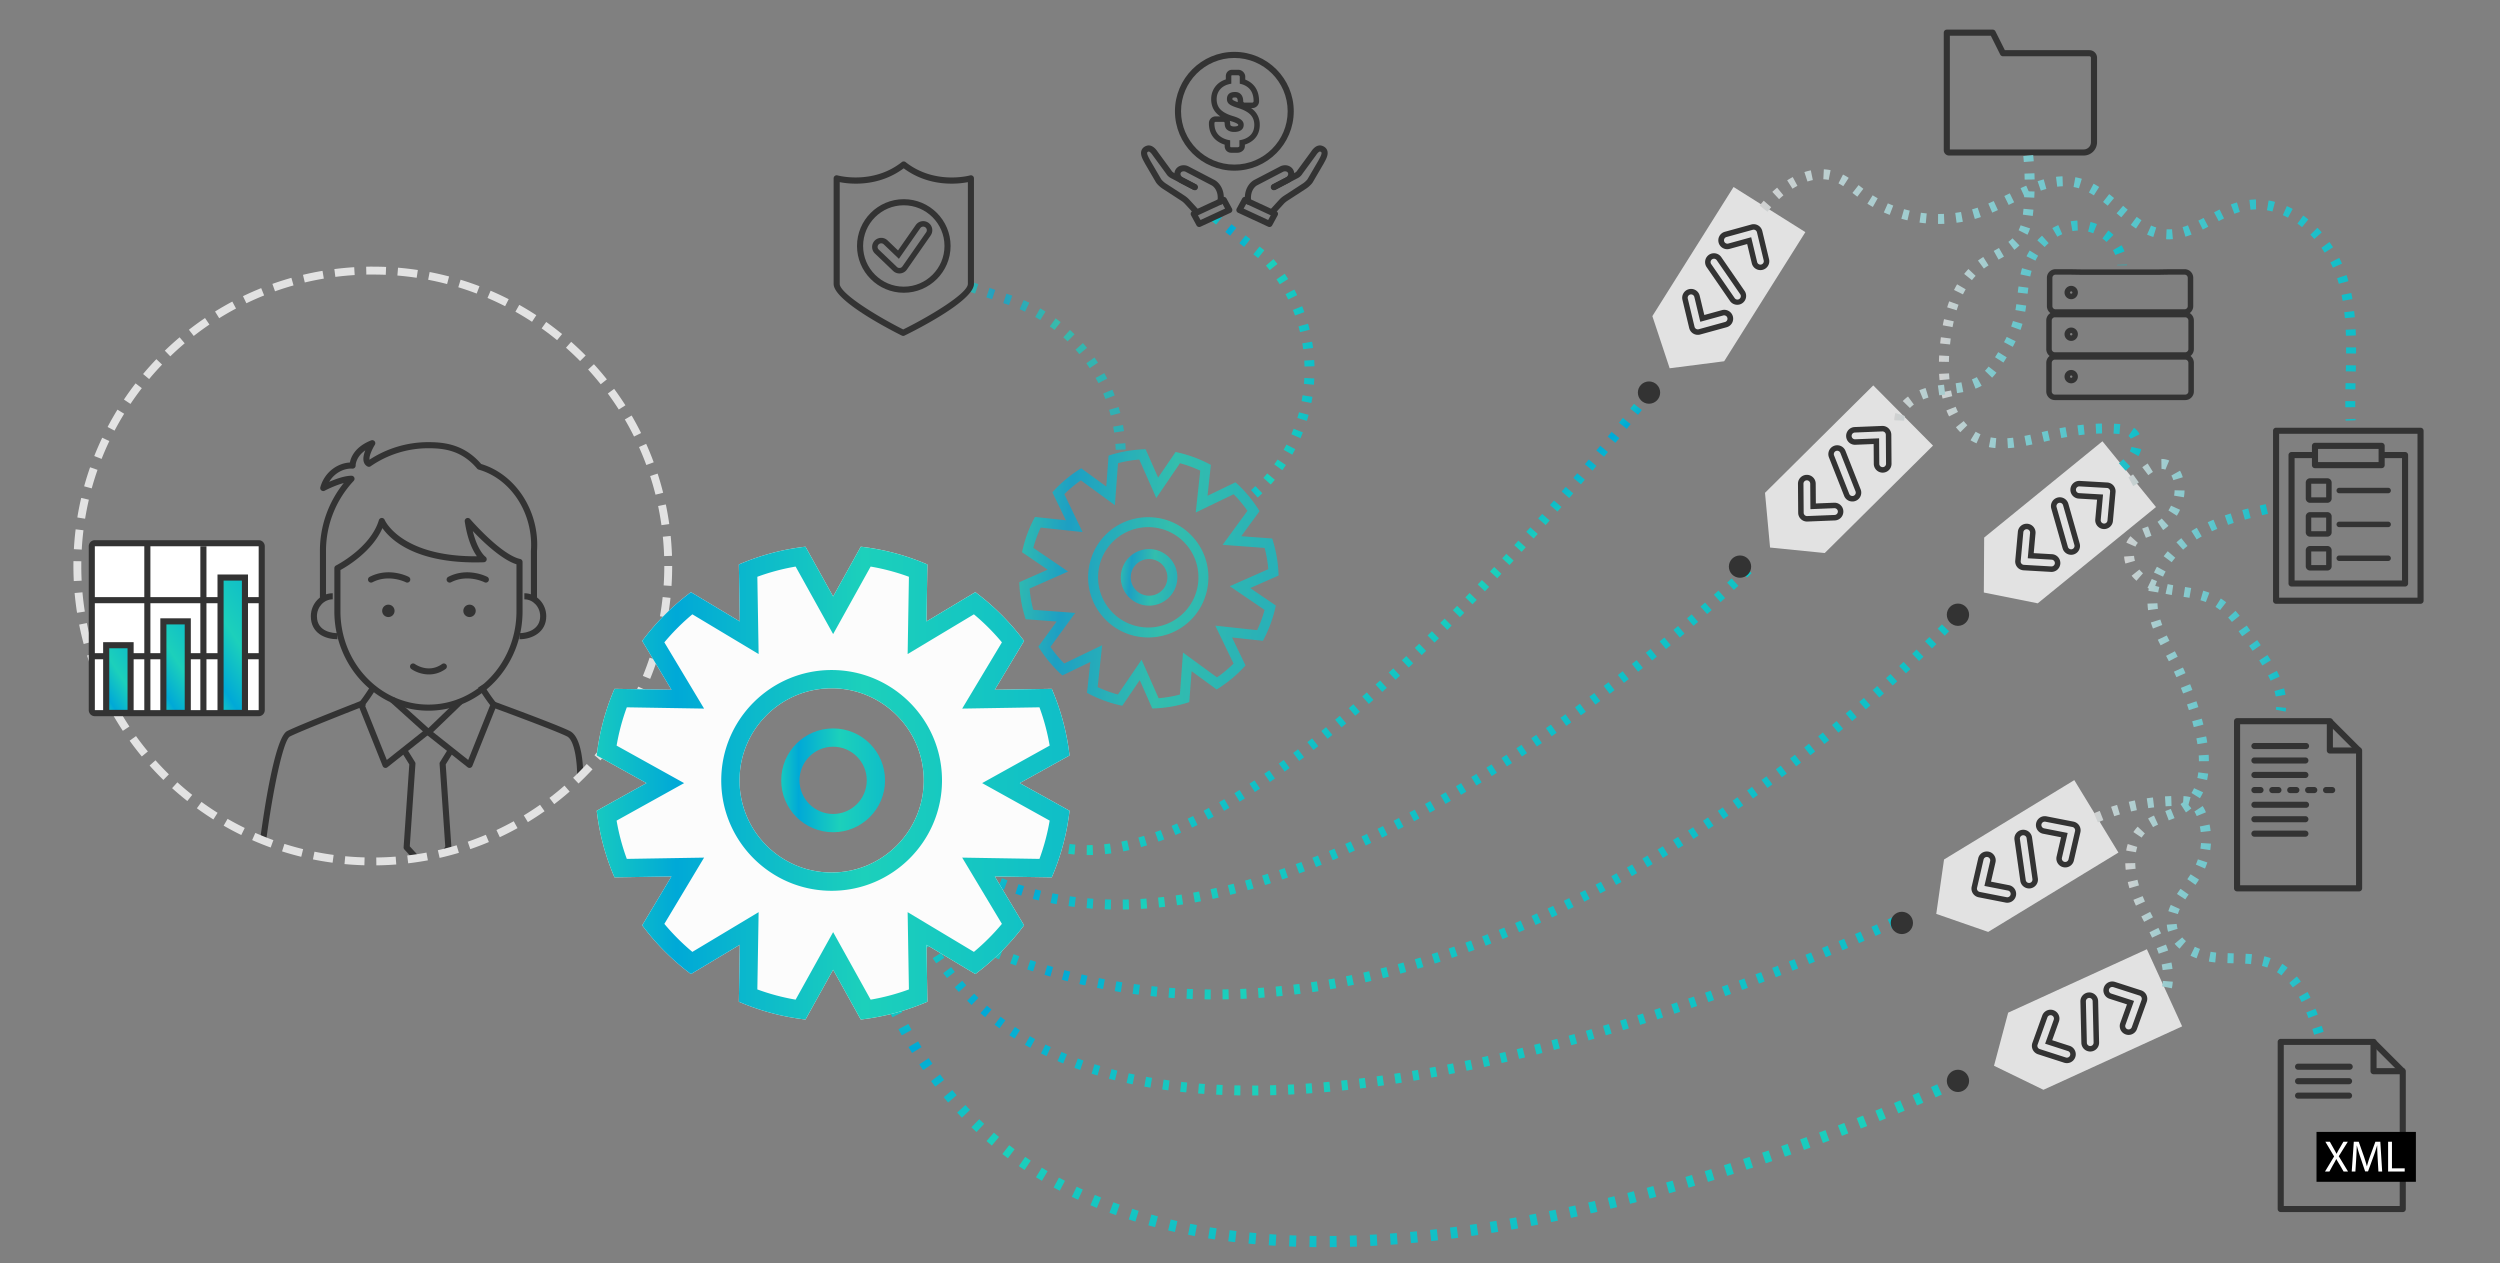 <svg xmlns="http://www.w3.org/2000/svg" width="819.609" height="414.12"><rect width="100%" height="100%" fill="#808080" stroke="none"/><style>.st6{fill:#333}.st7{fill:#e2e2e2}.st14{fill:#fff}</style><g id="Layer_1"><linearGradient id="SVGID_1_" gradientUnits="userSpaceOnUse" x1="413.615" y1="285.333" x2="430.238" y2="285.333" gradientTransform="matrix(1.246 1.82 -1.961 1.343 482.818 -939.193)"><stop offset="0" stop-color="#17c9c0"/><stop offset=".168" stop-color="#00a9d7"/><stop offset=".564" stop-color="#1cd0bb"/><stop offset="1" stop-color="#0fbec8"/></linearGradient><path d="M356.613 280.335l-.344-.001.029-3.264.314.001c.536 0 1.075-.01 1.617-.028l.107 3.264a55.15 55.15 0 0 1-1.723.028zm-4.342-.191a46.7 46.7 0 0 1-2.061-.232l.438-3.234c.634.085 1.271.157 1.914.215l-.291 3.251zm10.045-.112l-.342-3.246a59.742 59.742 0 0 0 1.931-.235l.447 3.234c-.681.094-1.36.176-2.036.247zm-16.063-.851l-.3-.07.783-3.17.253.061-.736 3.179zm22.008-.057l-.637-3.201c.634-.126 1.27-.263 1.909-.408l.727 3.182c-.669.152-1.336.295-1.999.427zm5.825-1.404l-.883-3.143c.624-.176 1.251-.36 1.88-.554l.959 3.121c-.654.202-1.307.395-1.956.576zm5.696-1.81l-1.088-3.078c.615-.217 1.23-.441 1.848-.674l1.15 3.055c-.638.24-1.275.472-1.91.697zm5.564-2.145l-1.258-3.012a133.41 133.41 0 0 0 1.814-.775l1.309 2.99c-.623.273-1.244.539-1.865.797zm5.433-2.421l-1.395-2.951c.592-.28 1.185-.566 1.778-.858l1.441 2.93c-.608.298-1.216.592-1.824.879zm5.32-2.656l-1.52-2.889c.582-.307 1.165-.617 1.75-.933l1.551 2.873c-.595.322-1.19.639-1.781.949zm5.202-2.848l-1.617-2.836c.572-.326 1.145-.657 1.718-.992l1.646 2.818c-.583.341-1.165.678-1.747 1.01zm5.1-3.018l-1.705-2.785c.562-.344 1.125-.692 1.688-1.044l1.732 2.766c-.572.359-1.144.713-1.715 1.063zm5.007-3.165l-1.784-2.734c.554-.36 1.107-.725 1.662-1.093l1.805 2.721c-.561.372-1.122.74-1.683 1.106zm4.915-3.29l-1.848-2.691c.545-.374 1.09-.752 1.636-1.133l1.867 2.678c-.551.384-1.102.767-1.655 1.146zm4.839-3.403l-1.91-2.648c.537-.387 1.074-.776 1.611-1.169l1.926 2.637c-.543.395-1.086.789-1.627 1.18zm4.76-3.502l-1.961-2.609c.528-.397 1.058-.798 1.587-1.201l1.979 2.598-1.605 1.212zm4.688-3.59l-2.006-2.576c.522-.406 1.044-.816 1.565-1.229l2.023 2.562c-.526.417-1.053.831-1.582 1.243zm4.626-3.673l-2.051-2.539c.516-.417 1.031-.835 1.547-1.256l2.064 2.527c-.519.425-1.038.847-1.56 1.268zm4.566-3.744l-2.094-2.504 1.53-1.282 2.102 2.498-1.538 1.288zm4.503-3.808l-2.123-2.48c.505-.432 1.008-.865 1.511-1.3l2.135 2.469c-.508.438-1.015.876-1.523 1.311zm4.452-3.869l-2.154-2.451c.497-.438.995-.879 1.492-1.32l2.168 2.441c-.501.445-1.003.889-1.506 1.33zm4.403-3.925l-2.186-2.426c.493-.444.985-.891 1.476-1.338l2.199 2.414c-.496.452-.992.902-1.489 1.35zm4.355-3.979l-2.217-2.396 1.47-1.362 2.223 2.391-1.476 1.367zm4.317-4.032l-2.24-2.375 1.449-1.373 2.25 2.365-1.459 1.383zm4.266-4.07l-2.268-2.35 1.434-1.386 2.271 2.344-1.437 1.392zm4.207-4.096l-2.281-2.334c.475-.465.947-.931 1.418-1.397l2.297 2.32c-.477.471-.954.943-1.434 1.411zm4.188-4.152l-2.311-2.307 1.409-1.415 2.316 2.301-1.414 1.421zm4.147-4.185l-2.33-2.287 1.396-1.427 2.338 2.279-1.404 1.435zm4.11-4.222l-2.348-2.268 1.384-1.438 2.355 2.26-1.391 1.446zm4.074-4.254l-2.365-2.25 1.373-1.448 2.373 2.242-1.381 1.456zm4.044-4.287l-2.385-2.229 1.363-1.461 2.389 2.225-1.367 1.465zm4.008-4.316l-2.398-2.213 1.352-1.47 2.404 2.207-1.358 1.476zm3.978-4.343l-2.416-2.197 1.343-1.479 2.42 2.189-1.347 1.487zm3.946-4.372l-2.428-2.182 1.329-1.486 2.438 2.172-1.339 1.496zm3.919-4.402l-2.447-2.162 1.322-1.498 2.451 2.156-1.326 1.504zm3.89-4.428l-2.465-2.141 1.313-1.51 2.465 2.141-1.313 1.51zm3.855-4.449l-2.473-2.131 1.302-1.515 2.479 2.125-1.308 1.521zm3.831-4.478l-2.488-2.114 1.293-1.524 2.492 2.108-1.297 1.53zm3.801-4.503l-2.502-2.098 1.282-1.532 2.508 2.091-1.288 1.539zm3.77-4.527l-2.512-2.086 1.271-1.538 2.521 2.074-1.28 1.55zm3.744-4.557l-2.527-2.067 1.262-1.548 2.535 2.058-1.27 1.557zm3.715-4.586l-2.543-2.047 1.252-1.561 2.549 2.04-1.258 1.568zm3.687-4.621l-2.562-2.023 1.24-1.574 2.566 2.018-1.244 1.579zm3.654-4.671l-2.582-1.996a167.246 167.246 0 0 0 1.231-1.606l2.604 1.971s-.43.567-1.253 1.631z" fill="url(#SVGID_1_)"/><linearGradient id="SVGID_2_" gradientUnits="userSpaceOnUse" x1="417.58" y1="291.883" x2="448.301" y2="291.883" gradientTransform="matrix(1.246 1.82 -1.961 1.343 482.818 -939.193)"><stop offset="0" stop-color="#17c9c0"/><stop offset=".168" stop-color="#00a9d7"/><stop offset=".564" stop-color="#1cd0bb"/><stop offset="1" stop-color="#0fbec8"/></linearGradient><path d="M368.109 298.185l-.043-3.264c.659-.009 1.318-.022 1.979-.041l.09 3.264c-.676.019-1.351.033-2.026.041zm-3.925-.013c-.678-.013-1.354-.031-2.028-.057l.119-3.262c.655.023 1.313.042 1.972.055l-.063 3.264zm9.878-.197l-.188-3.26c.655-.037 1.312-.081 1.97-.129l.238 3.256c-.674.05-1.347.094-2.02.133zm-15.831-.069a121.45 121.45 0 0 1-2.021-.159l.283-3.252c.654.057 1.31.108 1.967.155l-.229 3.256zm21.755-.4l-.33-3.248c.655-.066 1.311-.137 1.967-.213l.373 3.244c-.67.076-1.341.148-2.01.217zm-27.688-.172c-.672-.084-1.344-.173-2.014-.27l.465-3.23c.648.093 1.299.18 1.951.26l-.402 3.24zm33.58-.543l-.455-3.232c.652-.092 1.305-.188 1.958-.289l.496 3.227c-.667.101-1.333.2-1.999.294zm-39.476-.355c-.667-.122-1.333-.249-1.997-.384l.65-3.199c.643.131 1.285.254 1.931.37l-.584 3.213zm45.335-.583l-.574-3.213c.648-.116 1.297-.236 1.944-.36l.617 3.205c-.662.128-1.325.25-1.987.368zm-51.172-.654a96.217 96.217 0 0 1-1.97-.499l.832-3.156c.635.167 1.271.328 1.907.483l-.769 3.172zm56.989-.492l-.686-3.191c.645-.139 1.29-.281 1.936-.427l.721 3.184c-.658.149-1.315.293-1.971.434zm-62.745-1.09a94.598 94.598 0 0 1-1.936-.618l1.023-3.1c.623.205 1.247.405 1.873.599l-.96 3.119zm68.519-.25l-.791-3.168c.641-.159 1.282-.322 1.924-.489l.82 3.16c-.651.169-1.302.334-1.953.497zm5.726-1.517l-.885-3.143a227.9 227.9 0 0 0 1.909-.547l.912 3.135c-.644.188-1.29.374-1.936.555zm-79.897-.168c-.633-.239-1.264-.484-1.893-.736l1.215-3.031c.609.244 1.221.483 1.832.715l-1.154 3.052zm85.572-1.514l-.973-3.117c.632-.196 1.264-.396 1.895-.599l.998 3.107c-.641.206-1.281.409-1.92.609zm-91.09-.769c-.408-.185-.814-.372-1.222-.562l1.385-2.957c.394.185.788.366 1.183.545l-1.346 2.974zm96.715-1.067l-1.053-3.09c.627-.214 1.252-.43 1.877-.648l1.08 3.08c-.635.222-1.27.442-1.904.658zm5.575-1.979l-1.129-3.062a261.56 261.56 0 0 0 1.862-.695l1.152 3.055c-.627.235-1.256.471-1.885.702zm5.522-2.11l-1.199-3.035c.616-.244 1.231-.489 1.847-.738l1.223 3.027c-.624.251-1.247.5-1.871.746zm5.473-2.231l-1.266-3.01c.612-.257 1.222-.517 1.832-.777l1.285 3c-.616.265-1.233.527-1.851.787zm5.424-2.347l-1.328-2.982c.605-.27 1.211-.542 1.815-.815l1.348 2.973c-.611.276-1.222.55-1.835.824zm5.383-2.461l-1.381-2.957c.603-.282 1.204-.566 1.805-.853l1.404 2.947c-.608.291-1.217.579-1.828.863zm5.343-2.563l-1.439-2.93c.599-.294 1.194-.59 1.79-.886l1.455 2.922c-.602.301-1.203.598-1.806.894zm5.285-2.651l-1.49-2.904c.591-.304 1.182-.608 1.771-.915l1.506 2.896c-.595.309-1.19.617-1.787.923zm5.233-2.738l-1.541-2.877 1.755-.944 1.551 2.873-1.765.948zm5.173-2.815l-1.582-2.855c.58-.321 1.158-.644 1.736-.968l1.596 2.848c-.582.326-1.166.652-1.75.975zm5.126-2.889l-1.629-2.828 1.729-.998 1.637 2.824-1.737 1.002zm5.093-2.972l-1.664-2.809c.57-.338 1.142-.679 1.71-1.02l1.68 2.799c-.574.345-1.149.688-1.726 1.03zm5.053-3.042l-1.703-2.785 1.699-1.044 1.715 2.777-1.711 1.052zm5.012-3.109l-1.738-2.764a443.06 443.06 0 0 0 1.683-1.064l1.754 2.754c-.565.359-1.132.716-1.699 1.074zm4.971-3.174l-1.775-2.74 1.673-1.087 1.785 2.732-1.683 1.095zm4.93-3.235l-1.807-2.719 1.659-1.107 1.816 2.713-1.668 1.113zm4.891-3.291l-1.836-2.699c.55-.374 1.099-.75 1.645-1.125l1.85 2.689c-.551.379-1.104.757-1.659 1.135zm4.856-3.349l-1.873-2.674 1.635-1.147 1.879 2.67-1.641 1.151zm4.812-3.4l-1.896-2.658a270.45 270.45 0 0 0 1.619-1.161l1.91 2.648c-.542.39-1.086.781-1.633 1.171zm4.78-3.456l-1.93-2.633 1.611-1.183 1.934 2.631-1.615 1.185zm4.737-3.501l-1.951-2.617 1.595-1.195 1.965 2.607-1.609 1.205zm4.707-3.552l-1.981-2.594 1.586-1.215 1.988 2.59-1.593 1.219zm4.669-3.599l-2.006-2.576 1.571-1.229 2.016 2.568-1.581 1.237zm4.631-3.645l-2.029-2.557 1.559-1.243 2.041 2.547-1.571 1.253zm4.599-3.692l-2.059-2.533 1.551-1.263 2.062 2.531-1.554 1.265zm4.559-3.735l-2.08-2.516 1.534-1.273 2.092 2.506-1.546 1.283zm4.523-3.781l-2.102-2.498c.516-.434 1.021-.863 1.521-1.288l2.115 2.486c-.503.429-1.015.863-1.534 1.3zm4.491-3.829l-2.131-2.473 1.513-1.307 2.137 2.467-1.519 1.313zm4.45-3.872l-2.156-2.451 1.498-1.322 2.164 2.443-1.506 1.33zm4.413-3.925l-2.184-2.428 1.483-1.339 2.191 2.42-1.49 1.347zm4.372-3.981l-2.213-2.4c.522-.481 1.012-.935 1.466-1.357l2.225 2.389c-.458.426-.951.883-1.478 1.368zm4.33-4.056l-2.254-2.361c.944-.901 1.438-1.388 1.444-1.393l2.29 2.326c0 .001-.507.499-1.48 1.428z" fill="url(#SVGID_2_)"/><linearGradient id="SVGID_3_" gradientUnits="userSpaceOnUse" x1="420.836" y1="303.108" x2="500.595" y2="303.108" gradientTransform="matrix(1.246 1.82 -1.961 1.343 482.818 -939.193)"><stop offset="0" stop-color="#17c9c0"/><stop offset=".168" stop-color="#00a9d7"/><stop offset=".564" stop-color="#1cd0bb"/><stop offset="1" stop-color="#0fbec8"/></linearGradient><path d="M410.528 359.152l-.004-3.264c.662-.001 1.324-.005 1.988-.011l.029 3.264c-.671.006-1.343.01-2.013.011zm-3.898-.026a191.72 191.72 0 0 1-2.017-.039l.082-3.264c.658.017 1.319.029 1.981.039l-.046 3.264zm9.819-.05l-.082-3.264c.662-.017 1.324-.035 1.987-.057l.105 3.264c-.67.022-1.34.04-2.01.057zm-15.733-.114c-.672-.027-1.343-.058-2.013-.092l.162-3.26c.66.032 1.321.062 1.983.09l-.132 3.262zm21.638-.095l-.152-3.262c.661-.03 1.324-.063 1.988-.099l.172 3.26c-.671.036-1.34.069-2.008.101zm-27.548-.23c-.672-.046-1.343-.095-2.012-.148l.26-3.254c.657.052 1.316.101 1.977.146l-.225 3.256zm33.445-.105l-.215-3.258c.66-.044 1.321-.09 1.983-.139l.238 3.256c-.669.049-1.338.097-2.006.141zm-39.348-.39c-.67-.066-1.338-.137-2.005-.209l.355-3.246c.655.072 1.313.141 1.974.207l-.324 3.248zm45.236-.059l-.277-3.252c.66-.057 1.32-.116 1.981-.177l.301 3.25c-.669.063-1.337.122-2.005.179zm5.878-.558l-.334-3.248c.659-.067 1.318-.139 1.978-.211l.358 3.244c-.668.075-1.335.146-2.002.215zm-57-.064c-.668-.089-1.334-.181-1.999-.276l.465-3.23c.653.094 1.308.184 1.964.271l-.43 3.235zm62.867-.597l-.393-3.24c.658-.08 1.317-.162 1.977-.245l.41 3.238c-.665.085-1.33.167-1.994.247zm-68.731-.281c-.667-.112-1.33-.228-1.993-.349l.584-3.212c.647.118 1.297.231 1.948.341l-.539 3.22zm74.582-.475l-.443-3.234c.657-.09 1.314-.183 1.972-.276l.463 3.231c-.664.095-1.327.187-1.992.279zm-80.417-.619c-.661-.138-1.32-.279-1.979-.425l.709-3.188c.643.144 1.286.281 1.934.415l-.664 3.198zm86.258-.23l-.496-3.227 1.979-.308.51 3.225-1.993.31zm5.843-.937l-.539-3.221a270.03 270.03 0 0 0 1.97-.335l.557 3.217c-.663.114-1.325.228-1.988.339zm-97.889-.155c-.656-.164-1.309-.333-1.958-.505l.834-3.156c.636.168 1.274.333 1.915.493l-.791 3.168zm103.713-.865l-.587-3.211 1.966-.362.598 3.209-1.977.364zm-109.445-.706c-.649-.193-1.296-.391-1.938-.594l.982-3.113c.625.197 1.254.391 1.886.578l-.93 3.129zm115.245-.387l-.627-3.203 1.956-.387.641 3.201-1.97.389zm5.776-1.168l-.665-3.195 1.947-.41.68 3.193-1.962.412zm-126.683-.278c-.639-.224-1.275-.452-1.908-.688l1.135-3.061c.615.228 1.232.45 1.854.668l-1.081 3.081zm132.437-.956l-.705-3.188 1.942-.433.715 3.186-1.952.435zm-138.007-1.155c-.628-.257-1.251-.519-1.872-.786l1.293-2.998c.602.26 1.207.514 1.815.763l-1.236 3.021zm143.738-.142l-.742-3.18 1.936-.454.75 3.178-1.944.456zm5.725-1.367l-.777-3.17 1.938-.478.785 3.168-1.946.48zm-154.916-.896c-.614-.292-1.225-.589-1.832-.892l1.457-2.922c.588.293 1.181.582 1.775.864l-1.4 2.95zm160.631-.53l-.807-3.164 1.932-.496.818 3.16-1.943.5zm5.702-1.487l-.84-3.154 1.927-.517.852 3.15-1.939.521zm-171.658-.702a96.118 96.118 0 0 1-1.775-.998l1.627-2.83c.569.327 1.143.649 1.719.965l-1.571 2.863zm177.344-.843l-.869-3.146 1.921-.534.881 3.143-1.933.537zm5.672-1.595l-.9-3.138 1.918-.554.91 3.135-1.928.557zm-188.167-.598a95.63 95.63 0 0 1-1.707-1.106l1.803-2.721a92.74 92.74 0 0 0 1.65 1.067l-1.746 2.76zm193.821-1.053l-.926-3.131 1.91-.569.939 3.127-1.923.573zm5.643-1.699l-.959-3.121 1.91-.588.963 3.119-1.914.59zm-204.413-.603a94.203 94.203 0 0 1-1.63-1.213l1.977-2.598c.521.396 1.046.786 1.575 1.172l-1.922 2.639zm210.034-1.145l-.979-3.115 1.9-.602.992 3.109-1.913.608zm5.61-1.799l-1.006-3.105 1.897-.618 1.016 3.102-1.907.621zm-220.353-.724a87.95 87.95 0 0 1-1.544-1.318l2.146-2.459c.492.43.987.853 1.487 1.27l-2.089 2.507zm225.952-1.119l-1.039-3.094 1.896-.637 1.041 3.094-1.898.637zm5.578-1.887l-1.062-3.086 1.891-.651 1.064 3.086-1.893.651zm-235.986-.975a92.754 92.754 0 0 1-1.454-1.424l2.309-2.309c.464.465.932.923 1.403 1.375l-2.258 2.358zm241.548-.957l-1.084-3.08 1.883-.664 1.092 3.076-1.891.668zm5.55-1.975l-1.109-3.07 1.879-.681 1.115 3.068-1.885.683zm-251.272-1.351a98.362 98.362 0 0 1-1.352-1.521l2.465-2.141c.43.495.863.983 1.303 1.467l-2.416 2.195zm256.803-.667l-1.131-3.062 1.872-.693 1.141 3.059-1.882.696zm5.519-2.061l-1.152-3.055 1.866-.707 1.162 3.051-1.876.711zm-266.192-1.834c-.42-.53-.835-1.067-1.244-1.61l2.605-1.967c.396.523.795 1.041 1.199 1.554l-2.56 2.023zm271.695-.267l-1.176-3.045 1.86-.722 1.186 3.041-1.87.726zm5.489-2.145l-1.201-3.035 1.857-.737 1.207 3.033-1.863.739zm5.469-2.186l-1.22-3.027 1.85-.75 1.23 3.023-1.86.754zm-286.2-.213a88.975 88.975 0 0 1-1.133-1.692l2.734-1.785c.358.55.722 1.093 1.091 1.63l-2.692 1.847zm291.657-2.017l-1.248-3.017 1.847-.766 1.254 3.014-1.853.769zm5.436-2.272l-1.268-3.008 1.837-.779 1.281 3.002-1.85.785zm-300.311-.747a94.12 94.12 0 0 1-1.02-1.761l2.842-1.607c.324.573.652 1.14.984 1.7l-2.806 1.668zm305.739-1.577l-1.301-2.994 1.833-.799 1.307 2.992-1.839.801zm5.405-2.374l-1.332-2.98 1.826-.818 1.34 2.977-1.834.821zm5.391-2.443l-1.369-2.963c1.188-.549 1.81-.846 1.815-.849l1.404 2.947c.001.001-.634.304-1.85.865z" fill="url(#SVGID_3_)"/><linearGradient id="SVGID_4_" gradientUnits="userSpaceOnUse" x1="427.928" y1="283.993" x2="472.877" y2="283.993" gradientTransform="matrix(1.246 1.82 -1.961 1.343 482.818 -939.193)"><stop offset="0" stop-color="#17c9c0"/><stop offset=".168" stop-color="#00a9d7"/><stop offset=".564" stop-color="#1cd0bb"/><stop offset="1" stop-color="#0fbec8"/></linearGradient><path d="M396.912 327.652c-.671-.005-1.342-.013-2.013-.023l.053-3.264c.661.011 1.322.019 1.983.023l-.023 3.264zm3.903-.01l-.039-3.264c.661-.008 1.321-.019 1.981-.033l.072 3.264c-.671.015-1.343.026-2.014.033zm-9.819-.118c-.67-.024-1.34-.052-2.011-.082l.148-3.262c.661.03 1.321.058 1.981.082l-.118 3.262zm15.728-.035l-.129-3.262c.659-.026 1.317-.056 1.977-.088l.162 3.26c-.67.034-1.339.064-2.01.09zm-21.639-.265c-.669-.045-1.338-.092-2.007-.142l.244-3.256c.659.05 1.318.097 1.978.14l-.215 3.258zm27.532-.05l-.221-3.258a184.73 184.73 0 0 0 1.972-.143l.25 3.256c-.666.051-1.333.099-2.001.145zm-33.431-.425a174.67 174.67 0 0 1-2.006-.203l.35-3.246c.656.07 1.312.137 1.969.199l-.313 3.25zm39.321-.054l-.311-3.25c.66-.062 1.319-.128 1.979-.196l.334 3.248c-.667.068-1.334.134-2.002.198zm-45.202-.6c-.666-.083-1.332-.171-1.999-.263l.445-3.234c.653.09 1.308.176 1.962.259l-.408 3.238zm51.083-.036l-.396-3.24c.658-.081 1.315-.163 1.973-.248l.42 3.236c-.666.087-1.331.171-1.997.252zm5.859-.788l-.475-3.23c.655-.096 1.31-.195 1.963-.298l.502 3.227c-.663.102-1.327.204-1.99.301zm-62.803-.007c-.663-.104-1.326-.212-1.989-.324l.545-3.219c.651.11 1.303.216 1.952.318l-.508 3.225zm68.643-.929l-.559-3.217c.652-.113 1.305-.229 1.956-.347l.584 3.212c-.659.119-1.319.236-1.981.352zm-74.473-.079c-.66-.125-1.319-.253-1.979-.385l.641-3.201c.647.13 1.295.256 1.941.377l-.603 3.209zm80.27-.998l-.633-3.203c.646-.128 1.291-.259 1.936-.393l.664 3.197c-.655.136-1.31.269-1.967.399zm-86.069-.192c-.653-.145-1.307-.293-1.963-.445l.736-3.18c.645.148 1.288.295 1.932.438l-.705 3.187zm91.829-1.022l-.705-3.188c.644-.143 1.286-.289 1.928-.438l.734 3.181c-.652.152-1.304.3-1.957.445zm-97.585-.343c-.649-.164-1.298-.333-1.948-.505l.836-3.156c.639.17 1.277.335 1.915.497l-.803 3.164zm103.317-1.004l-.781-3.17c.642-.158 1.28-.319 1.92-.482l.807 3.164c-.648.165-1.297.328-1.946.488zm-109.027-.538c-.646-.185-1.29-.373-1.934-.564l.934-3.129c.632.189 1.265.374 1.897.555l-.897 3.138zm114.729-.94l-.855-3.15c.637-.173 1.273-.348 1.909-.525l.879 3.145c-.644.179-1.288.356-1.933.53zm-120.39-.777c-.637-.204-1.273-.411-1.911-.622l1.023-3.1c.628.207 1.255.412 1.882.612l-.994 3.11zm126.054-.823l-.922-3.131c.633-.187 1.266-.375 1.897-.566l.945 3.125c-.639.193-1.279.383-1.92.572zm-131.66-1.066c-.631-.224-1.263-.45-1.893-.681l1.121-3.066c.62.227 1.24.449 1.861.669l-1.089 3.078zm137.289-.654l-.988-3.111c.631-.2 1.259-.402 1.886-.606l1.01 3.105c-.635.206-1.271.41-1.908.612zm-142.831-1.4a122.61 122.61 0 0 1-1.218-.478l1.206-3.033c.396.157.793.312 1.189.466l-1.177 3.045zm148.421-.436l-1.053-3.09c.625-.213 1.25-.428 1.874-.645l1.07 3.084c-.629.22-1.26.436-1.891.651zm5.564-1.953l-1.113-3.068c.624-.227 1.247-.454 1.87-.684l1.129 3.062c-.627.232-1.256.462-1.886.69zm5.531-2.061L485.89 307c.619-.236 1.236-.477 1.853-.718l1.191 3.039c-.624.245-1.251.488-1.878.728zm5.495-2.168l-1.229-3.025c.616-.25 1.23-.5 1.844-.753l1.244 3.018c-.619.255-1.239.508-1.859.76zm5.448-2.266l-1.279-3.004c.611-.26 1.221-.522 1.829-.786l1.297 2.996c-.615.266-1.23.53-1.847.794zm5.411-2.363l-1.332-2.98c.606-.271 1.211-.544 1.814-.818l1.35 2.973c-.609.275-1.22.551-1.832.825zm5.368-2.455l-1.385-2.957c.602-.281 1.202-.564 1.801-.849l1.402 2.947c-.604.288-1.21.573-1.818.859zm5.325-2.546l-1.434-2.934a328.76 328.76 0 0 0 1.786-.878l1.451 2.924c-.599.298-1.201.593-1.803.888zm5.281-2.632l-1.479-2.91c.593-.302 1.185-.604 1.773-.907l1.494 2.902c-.594.306-1.19.611-1.788.915zm5.239-2.713l-1.525-2.887 1.761-.935 1.537 2.879-1.773.943zm5.198-2.794l-1.57-2.863 1.746-.961 1.582 2.855-1.758.969zm5.153-2.872l-1.609-2.84c.579-.328 1.155-.656 1.729-.986l1.625 2.832c-.58.332-1.162.664-1.745.994zm5.107-2.943l-1.648-2.816 1.718-1.013 1.662 2.811-1.732 1.018zm5.068-3.018l-1.688-2.795 1.704-1.035 1.699 2.787-1.715 1.043zm5.028-3.086l-1.729-2.77 1.69-1.06 1.738 2.764-1.699 1.066zm4.984-3.154l-1.766-2.746 1.675-1.081 1.777 2.738-1.686 1.089zm4.94-3.219l-1.799-2.725 1.661-1.103 1.811 2.717-1.673 1.111zm4.9-3.282l-1.836-2.699 1.647-1.125 1.846 2.693-1.657 1.131zm4.854-3.344l-1.867-2.678 1.633-1.145 1.879 2.67-1.645 1.153zm4.816-3.403l-1.9-2.654 1.619-1.165 1.91 2.648-1.629 1.171zm4.774-3.463l-1.934-2.629 1.605-1.185 1.943 2.623-1.614 1.191zm4.733-3.518l-1.967-2.605 1.593-1.205 1.973 2.602-1.599 1.208zm4.688-3.574l-1.998-2.582 1.58-1.224 2.002 2.578-1.584 1.228zm4.649-3.628l-2.027-2.559 1.564-1.241 2.033 2.553-1.57 1.247zm4.602-3.679l-2.051-2.539 1.548-1.257 2.062 2.529-1.559 1.267zm4.563-3.734l-2.08-2.516c.516-.427 1.026-.852 1.533-1.274l2.092 2.506c-.511.427-1.026.855-1.545 1.284zm4.522-3.785l-2.109-2.492 1.519-1.292 2.121 2.482-1.531 1.302zm4.478-3.838l-2.139-2.467 1.506-1.311 2.146 2.459-1.513 1.319zm4.432-3.89l-2.164-2.443 1.488-1.326 2.176 2.434-1.5 1.335zm4.39-3.942l-2.195-2.416 1.475-1.346 2.205 2.408-1.485 1.354zm4.345-3.994l-2.225-2.389c.495-.461.98-.915 1.456-1.362l2.236 2.377c-.479.451-.968.909-1.467 1.374zm4.296-4.051l-2.26-2.357 1.443-1.385 2.264 2.352-1.447 1.39zm4.24-4.107l-2.283-2.334c.491-.48.964-.947 1.418-1.398l2.301 2.316c-.461.457-.939.929-1.436 1.416zm4.192-4.18l-2.324-2.293c.498-.505.965-.979 1.396-1.424l2.34 2.277c-.437.449-.908.929-1.412 1.44zm4.128-4.269l-2.372-2.242c.894-.945 1.355-1.454 1.362-1.461l2.418 2.193c0 .001-.477.527-1.408 1.51z" fill="url(#SVGID_4_)"/><linearGradient id="SVGID_5_" gradientUnits="userSpaceOnUse" x1="426.154" y1="310.231" x2="464.052" y2="310.231" gradientTransform="matrix(.073 2.204 -3.01 .099 1369.336 -645.897)"><stop offset="0" stop-color="#17c9c0"/><stop offset=".168" stop-color="#00a9d7"/><stop offset=".564" stop-color="#1cd0bb"/><stop offset="1" stop-color="#0fbec8"/></linearGradient><path d="M435.959 408.879l-.029-3.675a334.86 334.86 0 0 0 2.241-.023l.053 3.674c-.755.01-1.51.018-2.265.024zm-4.398-.006c-.76-.007-1.518-.017-2.275-.03l.066-3.674c.747.014 1.494.023 2.242.03l-.033 3.674zm11.056-.116l-.109-3.674c.748-.022 1.496-.046 2.244-.073l.133 3.672c-.756.027-1.512.052-2.268.075zm-17.73-.027c-.76-.025-1.519-.055-2.276-.087l.158-3.672c.746.032 1.493.062 2.241.087l-.123 3.672zm24.393-.241l-.186-3.67c.748-.038 1.495-.079 2.243-.122l.215 3.668c-.757.045-1.514.086-2.272.124zm-31.069-.073a279.75 279.75 0 0 1-2.273-.148l.258-3.666c.745.053 1.491.101 2.238.146l-.223 3.668zm37.731-.333l-.262-3.666c.747-.053 1.494-.108 2.241-.167l.285 3.664c-.754.058-1.509.114-2.264.169zm-44.383-.163c-.754-.066-1.507-.138-2.26-.211l.359-3.658c.741.073 1.482.143 2.225.209l-.324 3.66zm51.03-.375l-.334-3.66c.746-.067 1.492-.138 2.237-.21l.354 3.658c-.753.072-1.505.142-2.257.212zm-57.662-.313c-.751-.089-1.502-.183-2.251-.279l.469-3.645c.737.095 1.477.187 2.218.275l-.436 3.649zm64.284-.349l-.396-3.654c.743-.08 1.486-.164 2.229-.249l.42 3.65c-.751.087-1.502.171-2.253.253zm-70.893-.541c-.75-.113-1.498-.23-2.244-.352l.59-3.627c.732.119 1.467.234 2.203.346l-.549 3.633zm77.499-.238l-.463-3.646c.741-.094 1.482-.19 2.224-.288l.482 3.643c-.747.099-1.494.196-2.243.291zm-84.08-.87c-.745-.14-1.488-.282-2.23-.429l.713-3.605c.729.145 1.46.285 2.191.421l-.674 3.613zm90.661-.019l-.521-3.639a394 394 0 0 0 2.217-.323l.541 3.635c-.744.111-1.49.219-2.237.327zm6.558-.996l-.574-3.629a389.66 389.66 0 0 0 2.205-.357l.6 3.625c-.743.122-1.487.243-2.231.361zm-103.759-.32c-.744-.166-1.486-.337-2.226-.512l.846-3.576c.724.171 1.45.338 2.179.5l-.799 3.588zm110.294-.773l-.633-3.62c.735-.128 1.468-.258 2.2-.391l.652 3.617c-.737.133-1.478.265-2.219.394zm-116.807-.809c-.736-.194-1.471-.393-2.204-.596l.982-3.541c.718.199 1.437.394 2.159.584l-.937 3.553zm123.334-.383l-.688-3.609 2.203-.425.703 3.607-2.218.427zm6.509-1.284l-.73-3.602c.732-.148 1.465-.301 2.195-.453l.752 3.598c-.738.154-1.476.307-2.217.457zm-136.289-.169c-.729-.224-1.457-.452-2.182-.687l1.131-3.496c.707.229 1.415.451 2.127.669l-1.076 3.514zm142.787-1.203l-.783-3.59c.731-.16 1.462-.321 2.191-.483l.799 3.586c-.733.164-1.469.327-2.207.487zm-149.154-.899c-.72-.254-1.436-.515-2.149-.779l1.281-3.445c.694.259 1.393.512 2.093.76l-1.225 3.464zm155.631-.558l-.83-3.58 2.188-.511.842 3.576-2.2.515zm6.458-1.537l-.877-3.568 2.183-.539.885 3.566-2.191.541zm-168.358-.285c-.706-.286-1.408-.578-2.108-.875l1.434-3.383c.683.289 1.369.573 2.058.854l-1.384 3.404zm174.794-1.331l-.916-3.559 2.173-.563.93 3.555-2.187.567zm-180.946-1.333a133.86 133.86 0 0 1-2.065-.975l1.596-3.311c.667.321 1.337.638 2.009.947l-1.54 3.339zm187.36-.359l-.953-3.549 2.167-.588.967 3.545-2.181.592zm6.397-1.761l-.996-3.537 2.159-.613 1.012 3.533-2.175.617zm-199.77-.839a138.33 138.33 0 0 1-2.012-1.073l1.756-3.229c.65.354 1.303.702 1.959 1.046l-1.703 3.256zm206.147-.995l-1.033-3.527 2.152-.636 1.047 3.523-2.166.64zm6.357-1.902l-1.072-3.516 2.146-.659 1.084 3.512-2.158.663zm-218.36-.358c-.653-.386-1.304-.778-1.951-1.175l1.922-3.133c.63.387 1.263.768 1.898 1.144l-1.869 3.164zm224.695-1.61l-1.109-3.504 2.142-.681 1.119 3.5-2.152.685zm-230.369-1.942a117.89 117.89 0 0 1-1.888-1.277l2.09-3.023c.606.419 1.216.831 1.829 1.238l-2.031 3.062zm236.684-.09l-1.145-3.492 2.135-.702 1.154 3.488-2.144.706zm6.294-2.095l-1.178-3.48 2.128-.725 1.188 3.479-2.138.726zm-248.448-1.661c-.611-.455-1.219-.916-1.823-1.385l2.254-2.902c.583.453 1.171.898 1.763 1.338l-2.194 2.949zm254.722-.496l-1.211-3.471 2.119-.743 1.223 3.465-2.131.749zm6.253-2.218l-1.248-3.457 2.113-.766 1.258 3.453-2.123.77zm-266.245-1.44c-.584-.486-1.164-.98-1.741-1.48l2.406-2.777c.56.484 1.122.963 1.688 1.436l-2.353 2.821zm272.473-.84l-1.277-3.445 2.106-.785 1.287 3.441-2.116.789zm6.212-2.338l-1.314-3.432 2.1-.807 1.322 3.428-2.108.811zm-283.716-1.259c-.557-.519-1.11-1.044-1.658-1.576l2.561-2.637c.53.515 1.064 1.022 1.604 1.525l-2.507 2.688zm289.901-1.139l-1.344-3.42 2.089-.826 1.356 3.416-2.101.83zm6.168-2.462l-1.383-3.404 2.083-.849 1.391 3.402-2.091.851zm-300.847-1.109a112.444 112.444 0 0 1-1.568-1.665l2.701-2.492c.502.544 1.008 1.081 1.518 1.612l-2.651 2.545zm306.985-1.413l-1.412-3.393c.706-.294 1.396-.584 2.07-.867l1.429 3.386c-.679.286-1.375.578-2.087.874zm6.119-2.591l-1.455-3.375 2.064-.894 1.465 3.371-2.074.898zm-317.613-.965c-.495-.576-.986-1.158-1.473-1.747l2.832-2.342c.473.571.948 1.136 1.428 1.694l-2.787 2.395zm323.708-1.7l-1.5-3.355 2.054-.921 1.512 3.35-2.066.926zm6.065-2.759l-1.553-3.33c1.327-.619 2.025-.957 2.032-.961l1.602 3.309c0-.001-.715.345-2.081.982zm-334.004-.744c-.463-.601-.921-1.208-1.376-1.821l2.952-2.189c.442.596.888 1.186 1.337 1.771l-2.913 2.239zm-3.946-5.42c-.43-.624-.856-1.254-1.278-1.891l3.062-2.031c.411.619.824 1.231 1.242 1.838l-3.026 2.084zm-3.658-5.613c-.398-.646-.792-1.296-1.181-1.954l3.161-1.873c.379.639.761 1.271 1.148 1.897l-3.128 1.93zm-3.373-5.788c-.365-.663-.726-1.331-1.084-2.006l3.246-1.723c.349.657.701 1.31 1.057 1.955l-3.219 1.774zm-3.091-5.938a148 148 0 0 1-.926-1.918l3.322-1.572c.297.628.598 1.25.901 1.869l-3.297 1.621z" fill="url(#SVGID_5_)"/><linearGradient id="SVGID_6_" gradientUnits="userSpaceOnUse" x1="317.786" y1="119.998" x2="369.04" y2="119.998"><stop offset="0" stop-color="#17c9c0"/><stop offset=".168" stop-color="#00a9d7"/><stop offset=".564" stop-color="#1cd0bb"/><stop offset="1" stop-color="#0fbec8"/></linearGradient><path d="M365.778 147.475a53.926 53.926 0 0 0-.107-1.936l3.256-.24c.05.683.089 1.369.113 2.057l-3.262.119zm-.515-5.665c-.096-.641-.2-1.278-.317-1.912l3.211-.591c.123.671.235 1.346.335 2.024l-3.229.479zm-1.13-5.575a55.206 55.206 0 0 0-.522-1.865l3.127-.937c.196.655.381 1.315.555 1.979l-3.16.823zm-1.729-5.417a51.118 51.118 0 0 0-.723-1.799l3.008-1.271c.266.631.521 1.267.766 1.908l-3.051 1.162zm-2.307-5.2a54.96 54.96 0 0 0-.914-1.711l2.852-1.59c.333.598.656 1.203.969 1.813l-2.907 1.488zm-2.859-4.921a54.57 54.57 0 0 0-1.095-1.603l2.662-1.89c.397.56.784 1.125 1.161 1.699l-2.728 1.794zm-3.377-4.585a50.24 50.24 0 0 0-1.261-1.473l2.439-2.169c.457.514.903 1.036 1.341 1.566l-2.519 2.076zm-3.854-4.191a52.335 52.335 0 0 0-1.414-1.329l2.191-2.42c.51.462 1.011.933 1.502 1.412l-2.279 2.337zm-4.286-3.747a50.711 50.711 0 0 0-1.552-1.168l1.916-2.644c.557.404 1.106.817 1.647 1.241l-2.011 2.571zm-4.67-3.261a52.367 52.367 0 0 0-1.669-.992l1.615-2.837c.599.341 1.19.693 1.774 1.055l-1.72 2.774zm-4.996-2.731a54.161 54.161 0 0 0-1.766-.804l1.297-2.996a56.8 56.8 0 0 1 1.875.854l-1.406 2.946zm-5.263-2.172l-1.877-.637 1.045-3.093 1.91.649-1.078 3.081zm-5.547-1.877l-1.895-.64 1.045-3.093 1.895.64-1.045 3.093zm-5.564-1.879l-1.895-.64 1.045-3.093 1.895.64-1.045 3.093z" opacity=".73" fill="url(#SVGID_6_)"/><path class="st6" d="M140.467 232.996c-17.012 0-30.853-14.619-30.853-32.588V186.28c0-.378.214-.725.552-.895.113-.056 11.299-5.754 14.054-14.866.123-.406.489-.691.913-.71a.992.992 0 0 1 .972.626c.049.119 5.233 11.944 29.853 11.944l.391-.001c-1.316-1.832-3.08-5.304-3.985-11.424a1.001 1.001 0 0 1 1.748-.798c.1.117 10.097 11.693 16.425 13.105a1 1 0 0 1 .782.976v16.17c0 17.97-13.84 32.589-30.852 32.589zm-28.853-46.113v13.525c0 16.866 12.943 30.588 28.853 30.588s28.853-13.722 28.853-30.588v-15.406c-4.882-1.544-10.992-7.407-14.314-10.897 1.577 6.5 4.108 8.393 4.138 8.414.347.25.502.697.377 1.107a.997.997 0 0 1-.919.711c-22.148.725-30.507-7.354-33.221-11.2-3.367 7.66-11.539 12.53-13.767 13.746z"/><path class="st6" d="M110.614 209.575c-4.018 0-8.71-1.976-8.71-7.544 0-4.16 3.223-7.544 7.185-7.544v2c-2.859 0-5.185 2.487-5.185 5.544 0 5.276 5.59 5.544 6.71 5.544v2zM170.319 209.575v-2c2.515 0 6.771-1.168 6.771-5.544 0-3.057-2.326-5.544-5.185-5.544v-2c3.961 0 7.185 3.384 7.185 7.544 0 5.184-4.546 7.544-8.771 7.544z"/><circle class="st6" cx="127.321" cy="200.264" r="2.036"/><circle class="st6" cx="153.931" cy="200.264" r="2.036"/><path class="st6" d="M140.617 221.109c-2.485 0-4.634-.963-5.776-1.787a1 1 0 0 1 1.169-1.624c.192.138 4.525 3.144 8.913 0a1 1 0 0 1 1.166 1.625c-1.837 1.316-3.736 1.786-5.472 1.786zM191.218 254.972l-2-.033c.072-4.533-.755-12.205-3.284-13.489-3.935-1.998-24.232-9.433-24.437-9.507l.688-1.879c.84.308 20.615 7.551 24.654 9.603 4.462 2.265 4.4 13.977 4.379 15.305zM87.251 275.654l-1.983-.26c1.029-7.845 4.709-33.605 8.887-35.728 4.031-2.047 24.211-9.915 25.068-10.249l.727 1.863c-.209.082-20.946 8.167-24.89 10.169-2.229 1.133-5.721 18.281-7.809 34.205z"/><path class="st6" d="M153.931 251.761c-.223 0-.443-.075-.622-.217l-13.465-10.681 1.243-1.566 12.414 9.847 7.195-17.971c-.68-.868-2.194-2.894-3.924-5.782l1.716-1.027c2.213 3.697 4.102 5.977 4.121 5.999.235.282.297.671.16 1.013l-7.91 19.758a1 1 0 0 1-.928.627z"/><path class="st6" d="M146.709 280.063l-1.667-1.105.933-1.407-1.864-27.127a.995.995 0 0 1 .148-.596l2.741-4.417 1.699 1.055-2.571 4.143 1.866 27.144a.996.996 0 0 1-.164.621l-1.121 1.689zM126.382 251.761a1 1 0 0 1-.928-.628l-7.91-19.758a1.001 1.001 0 0 1 .16-1.013c.019-.022 1.908-2.302 4.122-5.999l1.716 1.027c-1.729 2.889-3.245 4.914-3.924 5.782l7.195 17.971 12.414-9.847 1.243 1.566-13.465 10.681c-.18.143-.4.218-.623.218z"/><path class="st6" d="M135.811 282.041l-3.233-3.547a1 1 0 0 1-.259-.742l1.866-27.144-2.571-4.143 1.699-1.055 2.741 4.417a.995.995 0 0 1 .148.596l-1.858 27.039 2.945 3.23-1.478 1.349zM140.466 241.081a.994.994 0 0 1-.669-.257l-11.915-10.729 1.338-1.486 11.223 10.105 9.835-9.473 1.388 1.441L141.16 240.8a.998.998 0 0 1-.694.281zM176.053 196.443h-2v-15.846c.882-12.193-6.485-23.615-17.134-26.639a1.004 1.004 0 0 1-.491-.317c-4.959-5.877-10.602-6.687-15.962-6.687a33.257 33.257 0 0 0-18.957 5.912 1 1 0 0 1-1.045.056c-.621-.337-1.047-.89-1.232-1.6-.283-1.083.05-2.46.519-3.676-3.146 2.217-3.152 4.836-3.15 4.971.004.28-.109.555-.313.747s-.481.298-.759.274c-2.588-.181-5.802 1.269-7.603 4.323 2.056-.898 5.012-1.984 7.303-1.998h.006a1 1 0 0 1 .73 1.682c-5.858 6.27-9.085 14.42-9.085 22.951v15.846h-2v-15.846a35.463 35.463 0 0 1 7.82-22.232c-2.766.732-5.769 2.233-6.204 2.49-.353.207-.798.182-1.122-.067s-.466-.669-.354-1.063c1.469-5.19 5.893-7.918 9.686-8.093.325-1.714 1.646-5.134 6.963-7.255a.998.998 0 0 1 1.217 1.461c-.856 1.363-1.931 3.723-1.742 4.866a35.227 35.227 0 0 1 19.323-5.75c5.496 0 11.836.858 17.292 7.166 11.383 3.401 19.23 15.613 18.292 28.55l.002 15.774z"/><path class="st6" d="M133.512 191.001a1 1 0 0 1-.46-.112c-.1-.051-5.563-2.782-10.945.001a1 1 0 1 1-.919-1.778c6.342-3.278 12.527-.134 12.787.002a1 1 0 0 1-.463 1.887zM147.421 191.001a1 1 0 0 1-.46-1.889c6.343-3.277 12.527-.134 12.787.002a1 1 0 0 1-.922 1.775c-.055-.028-5.544-2.794-10.945.001a1.015 1.015 0 0 1-.46.111z"/><path class="st7" d="M123.385 283.705l-.03-2.582a97.098 97.098 0 0 0 6.361-.283l.199 2.574c-2.162.168-4.359.265-6.53.291zm-3.923-.03c-2.17-.061-4.365-.193-6.524-.396l.241-2.57c2.103.196 4.241.326 6.354.384l-.071 2.582zm14.358-.642l-.302-2.564a94.52 94.52 0 0 0 6.293-.955l.473 2.539a98.26 98.26 0 0 1-6.464.98zm-24.781-.199a98.262 98.262 0 0 1-6.447-1.085l.514-2.531c2.062.419 4.174.774 6.277 1.058l-.344 2.558zm35.087-1.577l-.574-2.518a96.299 96.299 0 0 0 6.155-1.622l.741 2.473a97.703 97.703 0 0 1-6.322 1.667zm-45.363-.366a98.308 98.308 0 0 1-6.294-1.769l.78-2.461a96.127 96.127 0 0 0 6.129 1.722l-.615 2.508zm55.42-2.504l-.84-2.441a95.127 95.127 0 0 0 5.937-2.269l1.002 2.379c-2 .843-4.052 1.627-6.099 2.331zm-65.441-.532a98.694 98.694 0 0 1-6.077-2.438l1.041-2.363a94.783 94.783 0 0 0 5.917 2.374l-.881 2.427zm75.117-3.389l-1.097-2.338a95.397 95.397 0 0 0 5.664-2.892l1.25 2.26a99.353 99.353 0 0 1-5.817 2.97zm-84.758-.707a97.301 97.301 0 0 1-5.778-3.073l1.288-2.238a95.474 95.474 0 0 0 5.626 2.993l-1.136 2.318zm93.963-4.229l-1.339-2.207a96.447 96.447 0 0 0 5.327-3.479l1.483 2.113a97.665 97.665 0 0 1-5.471 3.573zm-103.106-.873a98.912 98.912 0 0 1-5.415-3.67l1.519-2.088a96.77 96.77 0 0 0 5.273 3.574l-1.377 2.184zm111.741-5.017l-1.566-2.053a96.642 96.642 0 0 0 4.93-4.027l1.699 1.945a98.83 98.83 0 0 1-5.063 4.135zm-120.284-1.026a98.671 98.671 0 0 1-4.994-4.222l1.731-1.916a96.315 96.315 0 0 0 4.863 4.112l-1.6 2.026zm128.248-5.748l-1.774-1.875a97.508 97.508 0 0 0 4.477-4.527l1.896 1.754a99.3 99.3 0 0 1-4.599 4.648zm-136.101-1.162a99.722 99.722 0 0 1-4.518-4.727l1.925-1.721a96.913 96.913 0 0 0 4.399 4.602l-1.806 1.846zm143.307-6.419l-1.963-1.678a95.693 95.693 0 0 0 3.974-4.977l2.07 1.543a98.438 98.438 0 0 1-4.081 5.112zm-150.381-1.281a98.578 98.578 0 0 1-3.991-5.176l2.096-1.508a95.431 95.431 0 0 0 3.887 5.039l-1.992 1.645zm156.746-7.024l-2.13-1.461a95.821 95.821 0 0 0 3.425-5.371l2.223 1.314a98.608 98.608 0 0 1-3.518 5.518zm-162.963-1.379a99.128 99.128 0 0 1-3.419-5.568l2.244-1.277a96.053 96.053 0 0 0 3.329 5.422l-2.154 1.423zm168.413-7.56l-2.273-1.225a95.21 95.21 0 0 0 2.833-5.708l2.351 1.07a98.607 98.607 0 0 1-2.911 5.863zM34.983 230.59a98.514 98.514 0 0 1-2.805-5.897l2.367-1.031a96.741 96.741 0 0 0 2.731 5.743l-2.293 1.185zm178.167-8.024l-2.392-.975a96.175 96.175 0 0 0 2.206-5.98l2.451.811a98.167 98.167 0 0 1-2.265 6.144zm-182.461-1.493a97.299 97.299 0 0 1-2.16-6.171l2.464-.771a95.145 95.145 0 0 0 2.104 6.009l-2.408.933zm185.885-8.4l-2.482-.711a95.208 95.208 0 0 0 1.548-6.174l2.524.543a98.275 98.275 0 0 1-1.59 6.342zm-189.14-1.538a98.277 98.277 0 0 1-1.487-6.367l2.533-.502a95.011 95.011 0 0 0 1.447 6.197l-2.493.672zm191.479-8.656l-2.544-.441c.361-2.078.657-4.199.88-6.305l2.567.271a97.761 97.761 0 0 1-.903 6.475zM25.26 200.904a99.345 99.345 0 0 1-.798-6.49l2.572-.229c.188 2.106.449 4.232.776 6.318l-2.55.401zm194.891-8.809l-2.576-.168c.138-2.108.208-4.249.208-6.364h2.582c0 2.171-.072 4.369-.214 6.532zM24.19 190.501a100.238 100.238 0 0 1-.109-6.537l2.582.041a97.613 97.613 0 0 0 .106 6.369l-2.579.127zm193.539-8.183a96.994 96.994 0 0 0-.422-6.353l2.569-.256c.214 2.151.36 4.346.434 6.522l-2.581.087zm-190.93-2.132l-2.578-.143c.12-2.166.314-4.357.577-6.512l2.563.312a97.091 97.091 0 0 0-.562 6.343zm190.053-8.012a95.517 95.517 0 0 0-1.093-6.271l2.527-.529a99.476 99.476 0 0 1 1.124 6.44l-2.558.36zm-188.951-2.109l-2.549-.416c.35-2.144.776-4.302 1.267-6.414l2.515.584a95.715 95.715 0 0 0-1.233 6.246zm187.001-7.886a95.413 95.413 0 0 0-1.759-6.118l2.456-.796a97.632 97.632 0 0 1 1.807 6.284l-2.504.63zm-184.827-2.062l-2.489-.686a98.184 98.184 0 0 1 1.948-6.242l2.438.852a94.475 94.475 0 0 0-1.897 6.076zm181.817-7.664a95.485 95.485 0 0 0-2.401-5.886l2.356-1.055a97.292 97.292 0 0 1 2.466 6.046l-2.421.895zm-178.585-2.002l-2.401-.949a97.474 97.474 0 0 1 2.61-6.005l2.332 1.108a94.673 94.673 0 0 0-2.541 5.846zm174.558-7.331a95.87 95.87 0 0 0-3.018-5.6l2.231-1.3a98.889 98.889 0 0 1 3.099 5.75l-2.312 1.15zm-170.306-1.937l-2.286-1.201a98.89 98.89 0 0 1 3.235-5.688l2.201 1.351a95.22 95.22 0 0 0-3.15 5.538zm165.303-6.92a96.82 96.82 0 0 0-3.597-5.25l2.08-1.529a98.762 98.762 0 0 1 3.695 5.391l-2.178 1.388zm-160.089-1.838l-2.145-1.438a99.545 99.545 0 0 1 3.82-5.31l2.045 1.577a97.813 97.813 0 0 0-3.72 5.171zm154.169-6.441a96.292 96.292 0 0 0-4.135-4.841l1.907-1.741a99.064 99.064 0 0 1 4.245 4.971l-2.017 1.611zm-148.053-1.709l-1.98-1.657a99.358 99.358 0 0 1 4.36-4.873l1.866 1.784a95.678 95.678 0 0 0-4.246 4.746zm141.287-5.902a96.051 96.051 0 0 0-4.625-4.377l1.712-1.933a99.263 99.263 0 0 1 4.749 4.495l-1.836 1.815zM55.83 116.82l-1.794-1.857a99.117 99.117 0 0 1 4.85-4.383l1.667 1.972a95.372 95.372 0 0 0-4.723 4.268zm126.81-5.301a96.453 96.453 0 0 0-5.063-3.864l1.498-2.104a98.747 98.747 0 0 1 5.199 3.968l-1.634 2zm-119.123-1.375l-1.588-2.036a98.658 98.658 0 0 1 5.286-3.845l1.448 2.138a96.142 96.142 0 0 0-5.146 3.743zm110.901-4.644a95.816 95.816 0 0 0-5.447-3.305l1.266-2.251a98.895 98.895 0 0 1 5.594 3.394l-1.413 2.162zm-102.554-1.177l-1.362-2.193a98.25 98.25 0 0 1 5.662-3.261l1.214 2.279a95.542 95.542 0 0 0-5.514 3.175zm93.734-3.935a96.112 96.112 0 0 0-5.771-2.706l1.018-2.373a97.652 97.652 0 0 1 5.927 2.779l-1.174 2.3zm-84.821-.964l-1.121-2.326a98.292 98.292 0 0 1 5.975-2.637l.963 2.396a94.62 94.62 0 0 0-5.817 2.567zm75.501-3.179a95.629 95.629 0 0 0-6.029-2.072l.756-2.469a97.65 97.65 0 0 1 6.194 2.128l-.921 2.413zm-66.112-.741l-.866-2.433a97.57 97.57 0 0 1 6.231-1.985l.7 2.485a95.127 95.127 0 0 0-6.065 1.933zm56.409-2.376a95.18 95.18 0 0 0-6.208-1.41l.487-2.536c2.13.41 4.275.897 6.376 1.449l-.655 2.497zm-46.647-.518l-.601-2.512a98.086 98.086 0 0 1 6.407-1.305l.431 2.546a94.356 94.356 0 0 0-6.237 1.271zm36.675-1.537a96.578 96.578 0 0 0-6.323-.74l.215-2.573c2.163.181 4.347.437 6.493.76l-.385 2.553zm-26.66-.296l-.328-2.562a99.2 99.2 0 0 1 6.508-.615l.158 2.577a96.9 96.9 0 0 0-6.338.6zm16.524-.687c-1.432-.062-2.86-.068-4.314-.093-.687 0-1.371.008-2.053.023l-.057-2.582c.723-.016 1.422-.036 2.175-.023 1.446 0 2.915.032 4.362.095l-.113 2.58z"/><path d="M350.644 247.675a77.522 77.522 0 0 0-5.831-21.846l-18.679.309 9.604-16.017a78.488 78.488 0 0 0-15.987-15.986l-16.016 9.604.309-18.679a77.513 77.513 0 0 0-21.846-5.831l-9.061 16.311-9.061-16.311a77.513 77.513 0 0 0-21.846 5.831l.309 18.679-16.017-9.604a78.483 78.483 0 0 0-15.986 15.986l9.604 16.017-18.679-.309a77.522 77.522 0 0 0-5.831 21.846l16.312 9.061-16.312 9.061a77.522 77.522 0 0 0 5.831 21.846l18.679-.309-9.604 16.017a78.483 78.483 0 0 0 15.986 15.986l16.017-9.604-.309 18.679a77.513 77.513 0 0 0 21.846 5.831l9.061-16.312 9.061 16.312a77.513 77.513 0 0 0 21.846-5.831l-.309-18.679 16.016 9.604a78.513 78.513 0 0 0 15.987-15.986l-9.604-16.017 18.679.309a77.513 77.513 0 0 0 5.831-21.846l-16.312-9.061 16.312-9.061zm-78.001 38.37c-16.676 0-30.195-13.519-30.195-30.195s13.518-30.195 30.195-30.195c16.676 0 30.194 13.519 30.194 30.195s-13.518 30.195-30.194 30.195z" fill="#fcfcfc"/><linearGradient id="SVGID_7_" gradientUnits="userSpaceOnUse" x1="195.631" y1="256.736" x2="350.644" y2="256.736"><stop offset="0" stop-color="#17c9c0"/><stop offset=".168" stop-color="#00a9d7"/><stop offset=".564" stop-color="#1cd0bb"/><stop offset="1" stop-color="#0fbec8"/></linearGradient><path d="M260.841 185.745l7.058 12.706 5.239 9.43 5.238-9.43 7.058-12.705a71.471 71.471 0 0 1 12.55 3.347l-.241 14.548-.178 10.786 9.252-5.548 12.471-7.478a72.454 72.454 0 0 1 9.185 9.185l-7.478 12.471-5.548 9.252 10.786-.179 14.548-.241a71.593 71.593 0 0 1 3.347 12.551l-12.706 7.058-9.43 5.239 9.43 5.238 12.706 7.058a71.582 71.582 0 0 1-3.347 12.55l-14.548-.241-10.786-.179 5.548 9.252 7.478 12.471a72.454 72.454 0 0 1-9.185 9.185l-12.471-7.478-9.252-5.548.178 10.786.241 14.549a71.593 71.593 0 0 1-12.551 3.347l-7.058-12.706-5.238-9.431-5.239 9.431-7.058 12.706a71.495 71.495 0 0 1-12.55-3.347l.241-14.549.179-10.786-9.252 5.548-12.471 7.478a72.389 72.389 0 0 1-9.185-9.185l7.478-12.471 5.548-9.252-10.786.179-14.548.241a71.582 71.582 0 0 1-3.347-12.55l12.706-7.058 9.43-5.238-9.43-5.239-12.706-7.058a71.593 71.593 0 0 1 3.347-12.551l14.548.241 10.786.179-5.548-9.252-7.478-12.471a72.323 72.323 0 0 1 9.185-9.185l12.471 7.478 9.252 5.547-.179-10.786-.241-14.548a71.616 71.616 0 0 1 12.551-3.347m11.802 106.293c19.954 0 36.187-16.233 36.187-36.187s-16.233-36.187-36.187-36.187c-19.954 0-36.187 16.233-36.187 36.187s16.233 36.187 36.187 36.187m9.555-112.809l-9.061 16.311-9.061-16.311a77.513 77.513 0 0 0-21.846 5.831l.309 18.679-16.017-9.604a78.483 78.483 0 0 0-15.986 15.986l9.604 16.017-18.679-.309a77.522 77.522 0 0 0-5.831 21.846l16.312 9.061-16.312 9.061a77.522 77.522 0 0 0 5.831 21.846l18.679-.309-9.604 16.017a78.483 78.483 0 0 0 15.986 15.986l16.017-9.604-.309 18.679a77.513 77.513 0 0 0 21.846 5.831l9.061-16.312 9.061 16.312a77.513 77.513 0 0 0 21.846-5.831l-.309-18.679 16.016 9.604a78.513 78.513 0 0 0 15.987-15.986l-9.604-16.017 18.679.309a77.513 77.513 0 0 0 5.831-21.846l-16.312-9.061 16.312-9.061a77.522 77.522 0 0 0-5.831-21.846l-18.679.309 9.604-16.017a78.488 78.488 0 0 0-15.987-15.986l-16.016 9.604.309-18.679a77.547 77.547 0 0 0-21.846-5.831zm-9.555 106.816c-16.676 0-30.195-13.519-30.195-30.195s13.518-30.195 30.195-30.195c16.676 0 30.194 13.519 30.194 30.195s-13.518 30.195-30.194 30.195z" fill="url(#SVGID_7_)"/><linearGradient id="SVGID_8_" gradientUnits="userSpaceOnUse" x1="256.119" y1="255.827" x2="290.156" y2="255.827"><stop offset="0" stop-color="#17c9c0"/><stop offset=".168" stop-color="#00a9d7"/><stop offset=".564" stop-color="#1cd0bb"/><stop offset="1" stop-color="#0fbec8"/></linearGradient><path d="M273.137 244.801c6.08 0 11.026 4.946 11.026 11.026s-4.946 11.026-11.026 11.026-11.026-4.946-11.026-11.026c.001-6.08 4.947-11.026 11.026-11.026m0-5.992c-9.399 0-17.018 7.619-17.018 17.018 0 9.399 7.619 17.018 17.018 17.018 9.399 0 17.018-7.619 17.018-17.018.001-9.399-7.619-17.018-17.018-17.018z" fill="url(#SVGID_8_)"/><g opacity=".77"><linearGradient id="SVGID_9_" gradientUnits="userSpaceOnUse" x1="334.622" y1="185.954" x2="418.722" y2="193.601"><stop offset="0" stop-color="#17c9c0"/><stop offset=".168" stop-color="#00a9d7"/><stop offset=".564" stop-color="#1cd0bb"/><stop offset="1" stop-color="#0fbec8"/></linearGradient><path d="M373.503 150.656l3.202 7.241 2.377 5.375 3.307-4.858 4.456-6.545a38.955 38.955 0 0 1 6.644 2.435l-.848 7.881-.629 5.843 5.293-2.553 7.135-3.442a39.45 39.45 0 0 1 4.53 5.436l-4.672 6.397-3.466 4.746 5.861.435 7.905.587a38.972 38.972 0 0 1 1.197 6.974l-7.241 3.202-5.375 2.377 4.858 3.307 6.545 4.456a38.955 38.955 0 0 1-2.435 6.644l-7.881-.848-5.843-.629 2.553 5.293 3.442 7.135a39.521 39.521 0 0 1-5.436 4.53l-6.397-4.672-4.746-3.466-.435 5.861-.587 7.905a38.972 38.972 0 0 1-6.974 1.197l-3.202-7.241-2.377-5.375-3.307 4.858-4.456 6.545a38.955 38.955 0 0 1-6.644-2.435l.848-7.881.629-5.843-5.293 2.553-7.135 3.442a39.45 39.45 0 0 1-4.53-5.436l4.672-6.397 3.466-4.746-5.861-.435-7.905-.587a38.956 38.956 0 0 1-1.197-6.974l7.241-3.202 5.375-2.377-4.858-3.307-6.545-4.456a38.955 38.955 0 0 1 2.435-6.644l7.881.848 5.843.629-2.553-5.293-3.442-7.135a39.462 39.462 0 0 1 5.436-4.53l6.397 4.672 4.746 3.466.435-5.861.587-7.905a38.956 38.956 0 0 1 6.974-1.197m2.964 58.332c10.252 0 18.684-7.708 19.614-17.93a19.583 19.583 0 0 0-4.488-14.405 19.588 19.588 0 0 0-13.36-7.013 20.161 20.161 0 0 0-1.804-.082c-10.252.001-18.684 7.709-19.613 17.93a19.583 19.583 0 0 0 4.488 14.405 19.588 19.588 0 0 0 13.36 7.013c.597.054 1.204.082 1.803.082m-.887-61.707a42.24 42.24 0 0 0-12.14 2.086l-.754 10.149-8.216-6a42.768 42.768 0 0 0-9.462 7.885l4.421 9.163-10.119-1.089a42.232 42.232 0 0 0-4.241 11.565l8.403 5.72-9.297 4.111a42.246 42.246 0 0 0 2.086 12.14l10.149.753-6.001 8.216a42.763 42.763 0 0 0 7.885 9.461l9.163-4.421-1.089 10.119a42.226 42.226 0 0 0 11.564 4.241l5.72-8.403 4.111 9.297a42.24 42.24 0 0 0 12.14-2.086l.754-10.149 8.216 6.001a42.79 42.79 0 0 0 9.462-7.884l-4.421-9.164 10.119 1.089a42.205 42.205 0 0 0 4.241-11.564l-8.403-5.72 9.297-4.111a42.246 42.246 0 0 0-2.086-12.14l-10.149-.753 6.001-8.216a42.79 42.79 0 0 0-7.885-9.462l-9.163 4.42 1.089-10.119a42.232 42.232 0 0 0-11.565-4.241l-5.72 8.403-4.11-9.297zm.887 58.442c-.499 0-1.002-.023-1.509-.069-9.047-.823-15.715-8.824-14.892-17.871.776-8.54 7.951-14.96 16.363-14.961.499 0 1.002.023 1.509.069 9.047.823 15.715 8.824 14.892 17.871-.777 8.541-7.952 14.961-16.363 14.961z" fill="url(#SVGID_9_)"/><linearGradient id="SVGID_10_" gradientUnits="userSpaceOnUse" x1="367.484" y1="188.445" x2="385.95" y2="190.124"><stop offset="0" stop-color="#17c9c0"/><stop offset=".168" stop-color="#00a9d7"/><stop offset=".564" stop-color="#1cd0bb"/><stop offset="1" stop-color="#0fbec8"/></linearGradient><path d="M376.707 183.277a6.014 6.014 0 0 1 5.992 6.551 5.971 5.971 0 0 1-5.971 5.463 5.967 5.967 0 0 1-4.626-2.162 5.964 5.964 0 0 1-1.367-4.389 5.974 5.974 0 0 1 5.972-5.463m-.001-3.264c-4.741 0-8.785 3.619-9.222 8.432a9.27 9.27 0 0 0 9.244 10.111c4.741 0 8.785-3.619 9.222-8.432a9.27 9.27 0 0 0-9.244-10.111z" fill="url(#SVGID_10_)"/></g><path class="st14" d="M31.091 233.804h53.722a.996.996 0 0 0 .993-.993v-53.722a.996.996 0 0 0-.993-.993H31.091a.996.996 0 0 0-.993.993v53.722a.995.995 0 0 0 .993.993z"/><path class="st6" d="M84.812 234.804H31.09a1.996 1.996 0 0 1-1.993-1.993V179.09c0-1.1.894-1.994 1.993-1.994h53.722c1.099 0 1.993.895 1.993 1.994v53.722a1.994 1.994 0 0 1-1.993 1.992zm-53.715-2h53.715l-.007-53.715-53.715.006.007 53.709z"/><path class="st6" d="M65.684 179.09h2v54.011h-2zM47.308 178.593h2v54.508h-2z"/><path class="st6" d="M30.553 195.761h54.653v2H30.553zM30.697 214.138h54.508v2H30.697z"/><linearGradient id="SVGID_11_" gradientUnits="userSpaceOnUse" x1="63.358" y1="219.942" x2="89.254" y2="203.125"><stop offset="0" stop-color="#17c9c0"/><stop offset=".168" stop-color="#00a9d7"/><stop offset=".564" stop-color="#1cd0bb"/><stop offset="1" stop-color="#0fbec8"/></linearGradient><path fill="url(#SVGID_11_)" d="M72.306 233.721h8v-44.375h-8z"/><linearGradient id="SVGID_12_" gradientUnits="userSpaceOnUse" x1="47.892" y1="224.994" x2="67.227" y2="212.438"><stop offset="0" stop-color="#17c9c0"/><stop offset=".168" stop-color="#00a9d7"/><stop offset=".564" stop-color="#1cd0bb"/><stop offset="1" stop-color="#0fbec8"/></linearGradient><path fill="url(#SVGID_12_)" d="M53.559 233.721h8v-30.009h-8z"/><linearGradient id="SVGID_13_" gradientUnits="userSpaceOnUse" x1="30.932" y1="227.745" x2="46.694" y2="217.509"><stop offset="0" stop-color="#17c9c0"/><stop offset=".168" stop-color="#00a9d7"/><stop offset=".564" stop-color="#1cd0bb"/><stop offset="1" stop-color="#0fbec8"/></linearGradient><path fill="url(#SVGID_13_)" d="M34.813 233.721h8v-22.188h-8z"/><path class="st6" d="M81.306 234.72h-10v-46.375h10v46.375zm-8-2h6v-42.375h-6v42.375zM62.56 234.72h-10v-32.009h10v32.009zm-8-2h6v-28.009h-6v28.009zM43.813 234.72h-10v-24.188h10v24.188zm-8-2h6v-20.188h-6v20.188z"/><g><path class="st6" d="M296.105 110.126a.997.997 0 0 1-.446-.105c-3.734-1.861-22.36-11.423-22.36-16.954V58.466a1 1 0 0 1 1.274-.962c.115.031 11.56 3.162 21.079-4.362a1 1 0 0 1 1.24 0c9.545 7.547 21.027 4.395 21.141 4.362a1.001 1.001 0 0 1 1.274.962v34.602c0 5.535-18.963 15.096-22.764 16.957a1 1 0 0 1-.438.101zM275.299 59.72v33.347c0 3.101 12.019 10.514 20.81 14.942 8.954-4.428 21.2-11.844 21.2-14.942V59.719c-3.355.648-12.671 1.677-21.035-4.533-8.357 6.205-17.628 5.185-20.975 4.534z"/><path class="st6" d="M302.669 74.298a1.184 1.184 0 0 1 .971 1.862l-7.794 11.185a1.183 1.183 0 0 1-1.791.178l-5.968-5.707a1.183 1.183 0 0 1 .82-2.04c.294 0 .589.109.818.328l4.969 4.75 7.004-10.05a1.18 1.18 0 0 1 .971-.506m0-1.8c-.977 0-1.892.478-2.45 1.279l-5.802 8.325-3.45-3.298a2.97 2.97 0 0 0-2.062-.827 3 3 0 0 0-2.158.922 2.963 2.963 0 0 0-.827 2.129c.018.797.345 1.539.921 2.09l5.968 5.707a2.968 2.968 0 0 0 2.355.813 2.978 2.978 0 0 0 2.156-1.264l7.794-11.185a2.988 2.988 0 0 0-.742-4.155 2.948 2.948 0 0 0-1.703-.536z"/><path class="st6" d="M296.304 95.979c-8.458 0-15.339-6.881-15.339-15.339s6.881-15.339 15.339-15.339 15.338 6.881 15.338 15.339-6.88 15.339-15.338 15.339zm0-28.677c-7.355 0-13.339 5.984-13.339 13.339s5.984 13.339 13.339 13.339 13.338-5.984 13.338-13.339-5.983-13.339-13.338-13.339z"/></g><g><path class="st6" d="M770.332 350.72h-16.921a1 1 0 1 1 0-2h16.921a1 1 0 1 1 0 2zM770.119 355.46h-16.708a1 1 0 1 1 0-2h16.708a1 1 0 1 1 0 2zM770.119 360.2h-16.708a1 1 0 1 1 0-2h16.708a1 1 0 1 1 0 2z"/><path class="st6" d="M787.729 397.372h-40.006a1 1 0 0 1-1-1V341.58a1 1 0 0 1 1-1h30.424a1 1 0 0 1 1 1v8.603h8.582a1 1 0 0 1 1 1v45.189a1 1 0 0 1-1 1zm-39.005-2h38.006v-43.189h-8.582a1 1 0 0 1-1-1v-8.603h-28.424v52.792z"/><path transform="rotate(-45.001 782.837 346.36)" class="st6" d="M781.837 339.438h2v13.822h-2z"/><path d="M759.454 371.09h32.579v16.354h-32.579z"/><g><path class="st14" d="M768.328 384.083l-1.247-2.162a38.428 38.428 0 0 1-1.133-1.93h-.028a25.006 25.006 0 0 1-1.06 1.944l-1.176 2.147h-1.451l2.99-4.948-2.874-4.832h1.466l1.292 2.293c.362.638.638 1.132.899 1.654h.044c.275-.581.521-1.03.885-1.654l1.335-2.293h1.451l-2.975 4.76 3.047 5.021h-1.465zM779.501 379.788c-.072-1.364-.159-3.004-.145-4.223h-.044a58.831 58.831 0 0 1-1.233 3.715l-1.727 4.745h-.958l-1.581-4.658c-.465-1.379-.856-2.642-1.132-3.802h-.029a134.86 134.86 0 0 1-.188 4.324l-.262 4.193h-1.204l.682-9.78h1.611l1.668 4.73c.407 1.204.74 2.278.987 3.294h.043c.247-.986.596-2.061 1.03-3.294l1.742-4.73h1.61l.609 9.78h-1.233l-.246-4.294zM782.925 374.302h1.263v8.721h4.18v1.06h-5.442v-9.781z"/></g></g><linearGradient id="SVGID_14_" gradientUnits="userSpaceOnUse" x1="397.121" y1="116.474" x2="430.94" y2="116.474"><stop offset="0" stop-color="#17c9c0"/><stop offset=".168" stop-color="#00a9d7"/><stop offset=".564" stop-color="#1cd0bb"/><stop offset="1" stop-color="#0fbec8"/></linearGradient><path d="M412.33 163.116l-2.18-2.43c.483-.434.958-.875 1.423-1.322l2.264 2.353c-.492.473-.994.939-1.507 1.399zm4.281-4.267l-2.428-2.184c.434-.481.857-.969 1.271-1.463l2.504 2.095a54.797 54.797 0 0 1-1.347 1.552zm3.792-4.699l-2.646-1.911c.379-.524.746-1.055 1.103-1.59l2.717 1.81a56.7 56.7 0 0 1-1.174 1.691zm3.265-5.086l-2.84-1.611c.319-.562.627-1.13.925-1.703l2.896 1.506a55.56 55.56 0 0 1-.981 1.808zm2.691-5.413l-2.998-1.291c.256-.595.501-1.193.735-1.795l3.043 1.184a54.633 54.633 0 0 1-.78 1.902zm2.092-5.667l-3.119-.966c.191-.617.37-1.238.538-1.861l3.152.848a54.208 54.208 0 0 1-.571 1.979zm1.469-5.865l-3.205-.622c.123-.635.235-1.273.336-1.912l3.225.507a57.623 57.623 0 0 1-.356 2.027zm.834-5.989l-3.254-.272c.055-.645.097-1.291.129-1.938l3.26.158a58.546 58.546 0 0 1-.135 2.052zm-3.077-5.965a57.233 57.233 0 0 0-.08-1.941l3.26-.191c.04.685.068 1.371.084 2.056l-3.264.076zm-.434-5.678a59.702 59.702 0 0 0-.287-1.921l3.219-.54c.114.677.216 1.356.305 2.035l-3.237.426zm-1.043-5.601a51.752 51.752 0 0 0-.492-1.876l3.141-.888c.188.662.361 1.326.523 1.993l-3.172.771zm-1.639-5.454c-.219-.606-.45-1.21-.692-1.811l3.027-1.222a53.6 53.6 0 0 1 .735 1.926l-3.07 1.107zm-2.225-5.243a48.39 48.39 0 0 0-.885-1.725l2.877-1.544c.326.607.64 1.22.941 1.835l-2.933 1.434zm-2.778-4.971c-.345-.545-.7-1.085-1.067-1.621l2.691-1.847c.391.569.77 1.143 1.136 1.722l-2.76 1.746zm-3.304-4.646a53.61 53.61 0 0 0-1.233-1.494l2.479-2.124c.449.524.887 1.054 1.312 1.59l-2.558 2.028zm-3.794-3.954l-1.563-1.247 2.035-2.553 1.563 1.247-2.035 2.553zm-4.592-3.662l-1.563-1.247 2.035-2.552 1.563 1.247-2.035 2.552zm-4.592-3.662l-1.563-1.247 2.035-2.552 1.563 1.247-2.035 2.552zm-4.591-3.662l-1.563-1.247 2.035-2.552 1.563 1.247-2.035 2.552z" fill="url(#SVGID_14_)"/><g><path class="st6" d="M404.673 55.955c-10.739 0-19.477-8.737-19.477-19.477s8.737-19.477 19.477-19.477 19.477 8.737 19.477 19.477-8.738 19.477-19.477 19.477zm0-36.953c-9.637 0-17.477 7.84-17.477 17.477s7.84 17.477 17.477 17.477 17.477-7.84 17.477-17.477-7.84-17.477-17.477-17.477z"/><path class="st6" d="M405.96 24.674c.233 0 .493.26.493.493v2.288c1.263.234 2.448.831 3.251 1.743.872.992 1.279 2.344 1.279 3.98 0 .234-.189.46-.423.46h-2.561c-.233 0-.423-.227-.423-.46 0-.915-.235-1.667-.719-2.222-.469-.538-1.108-.799-1.955-.799-.911 0-1.591.208-2.021.618-.431.41-.64.969-.64 1.708 0 .654.215 1.165.657 1.563.483.435 1.393.863 2.705 1.274 1.824.54 3.212 1.233 4.118 2.057.95.865 1.487 2.046 1.487 3.511 0 1.489-.445 2.695-1.431 3.584-.887.799-2.06 1.304-3.449 1.503v1.919c0 .233-.408.391-.642.391h-2.052c-.234 0-.337-.157-.337-.391v-1.907c-1.389-.197-2.648-.716-3.587-1.555-1.05-.939-1.607-2.311-1.569-4.09a.361.361 0 0 1 .035-.148l.026-.036c.067-.154.219-.206.388-.206h2.483c.234 0 .423.141.423.375 0 1.083.287 1.806.854 2.241.609.468 1.338.696 2.226.696 1.022 0 1.822-.218 2.375-.647.527-.409.785-.967.785-1.704 0-.599-.223-1.097-.689-1.523-.504-.461-1.367-.886-2.578-1.263-1.813-.501-3.196-1.188-4.138-2.041-.985-.893-1.46-2.092-1.46-3.565 0-1.425.51-2.608 1.416-3.515.819-.82 2-1.346 3.389-1.564v-2.273c0-.234-.014-.493.22-.493h2.064m0-1.802h-2.065c-.539 0-1.042.206-1.415.58-.608.61-.606 1.361-.605 1.681v.891c-1.136.375-2.11.953-2.863 1.706-1.271 1.273-1.942 2.928-1.942 4.787 0 1.989.709 3.683 2.051 4.899.285.258.599.502.942.733h-1.474c-.812 0-1.521.392-1.911 1.04l-.048.066-.103.211a2.15 2.15 0 0 0-.187.836c-.048 2.267.702 4.158 2.169 5.469.822.735 1.837 1.294 2.987 1.65v.47c0 1.249.919 2.191 2.137 2.191h2.052c1.174 0 2.442-.838 2.442-2.191v-.483c1.099-.345 2.055-.881 2.854-1.602 1.344-1.212 2.026-2.867 2.026-4.921 0-1.932-.718-3.606-2.075-4.842a7.918 7.918 0 0 0-.761-.608h.389c1.226 0 2.223-1.014 2.223-2.26 0-2.125-.581-3.864-1.727-5.168-.73-.83-1.697-1.485-2.803-1.911v-.932c0-1.221-1.071-2.292-2.293-2.292zm-1.838 9.204c.002 0 .195-.122.78-.122.44 0 .543.118.598.182.228.262.276.71.276 1.039 0 .106.007.211.021.313-1.245-.417-1.628-.722-1.695-.783-.036-.032-.062-.055-.062-.225 0-.097.008-.334.082-.404zm.454 9.384c-.628 0-.933-.173-1.129-.323-.04-.03-.151-.244-.151-.814 0-.249-.041-.488-.117-.709.253.083.513.161.78.235 1.309.411 1.764.766 1.873.865.104.095.104.118.104.195 0 .213-.033.239-.089.282-.104.081-.437.269-1.271.269zM409.206 67.053a1 1 0 0 1-.989-.859c-.589-4.151 1.599-6.482 2.983-7.205l8.456-4.411c1.63-.847 3.582-.331 4.355 1.153.38.729.418 1.61.104 2.417a3.484 3.484 0 0 1-1.651 1.813l-4.381 2.285a1 1 0 1 1-.926-1.773l4.383-2.285c.329-.172.589-.451.712-.767.062-.158.142-.468-.014-.765-.259-.497-1.015-.638-1.657-.304l-8.455 4.411c-.856.447-2.362 2.098-1.929 5.15a1.001 1.001 0 0 1-.991 1.14z"/><path class="st6" d="M416.192 74.422a.997.997 0 0 1-.42-.093l-9.864-4.577a.994.994 0 0 1-.528-.594.996.996 0 0 1 .071-.792l1.794-3.295a1 1 0 0 1 1.299-.429l9.863 4.576a.994.994 0 0 1 .528.594.996.996 0 0 1-.071.792l-1.793 3.295a.995.995 0 0 1-.879.523zm-8.475-6.035l8.047 3.733.835-1.535-8.046-3.733-.836 1.535z"/><path class="st6" d="M417.218 70.345a1 1 0 0 1-.737-1.676l2.905-3.165a8.383 8.383 0 0 1 1.607-1.36l6.136-3.985c.578-.354 1.374-1.143 1.539-1.426l3.569-6.105c.03-.076.137-.272.258-.495.299-.548.921-1.688.739-2.153-.055-.139-.268-.235-.436-.292-.197-.072-.749.274-1.371 1.233l-4.407 6.019a3.918 3.918 0 0 1-1.549 1.452l-7.238 3.775a1 1 0 0 1-.926-1.773l7.238-3.775a1.91 1.91 0 0 0 .775-.733.877.877 0 0 1 .058-.087l4.403-6.012c1.489-2.295 2.927-2.238 3.652-1.994 1.037.348 1.476.984 1.661 1.457.523 1.334-.3 2.843-.845 3.842-.098.179-.185.336-.244.464l-3.612 6.188c-.391.667-1.502 1.68-2.197 2.107l-6.114 3.972c-.449.292-.861.64-1.225 1.035l-2.905 3.165a.99.99 0 0 1-.734.322z"/><g><path class="st6" d="M400.141 67.053a1.001 1.001 0 0 1-.992-1.141c.434-3.053-1.072-4.704-1.929-5.15l-8.457-4.411a1.513 1.513 0 0 0-1.035-.145c-.165.04-.465.151-.62.449-.26.498.06 1.199.698 1.532l4.381 2.285a1 1 0 1 1-.925 1.773l-4.381-2.285c-1.627-.848-2.32-2.746-1.547-4.23.38-.729 1.081-1.264 1.922-1.468a3.495 3.495 0 0 1 2.433.315l8.456 4.411c1.385.723 3.573 3.053 2.984 7.205-.07.5-.498.86-.988.86z"/><path class="st6" d="M393.154 74.422a.998.998 0 0 1-.879-.522l-1.794-3.295a.996.996 0 0 1-.071-.792.994.994 0 0 1 .528-.594l9.864-4.576a1 1 0 0 1 1.299.429l1.793 3.295a.996.996 0 0 1 .071.792.994.994 0 0 1-.528.594l-9.863 4.577a1.011 1.011 0 0 1-.42.092zm-.407-3.837l.836 1.535 8.046-3.733-.835-1.535-8.047 3.733z"/><path class="st6" d="M392.128 70.345a.994.994 0 0 1-.736-.324l-2.905-3.165a6.329 6.329 0 0 0-1.224-1.035l-6.137-3.985c-.674-.414-1.785-1.427-2.176-2.093l-3.569-6.106c-.103-.211-.19-.369-.288-.548-.544-.999-1.366-2.507-.843-3.84.186-.473.624-1.109 1.66-1.457.724-.243 2.161-.299 3.685 2.039l4.371 5.967c.021.028.04.057.058.087.18.309.448.562.775.734l7.238 3.774a1 1 0 0 1-.926 1.773l-7.238-3.775a3.925 3.925 0 0 1-1.549-1.452l-4.374-5.973c-.657-1.005-1.223-1.352-1.403-1.279-.169.056-.381.153-.436.291-.183.464.439 1.604.737 2.152.122.223.229.42.303.579l3.525 6.023c.165.282.961 1.071 1.518 1.412l6.158 3.999a8.386 8.386 0 0 1 1.607 1.36l2.904 3.165a.999.999 0 0 1-.061 1.413.98.98 0 0 1-.674.264z"/></g></g><g><path class="st6" d="M756.016 245.583h-16.92a1 1 0 1 1 0-2h16.92a1 1 0 1 1 0 2zM755.804 250.322h-16.708a1 1 0 1 1 0-2h16.708a1 1 0 1 1 0 2zM755.804 255.062h-16.708a1 1 0 1 1 0-2h16.708a1 1 0 1 1 0 2zM756.016 264.838h-16.92a1 1 0 1 1 0-2h16.92a1 1 0 1 1 0 2zM764.588 260.019h-2a1 1 0 1 1 0-2h2a1 1 0 1 1 0 2zm-5.873 0h-2a1 1 0 1 1 0-2h2a1 1 0 1 1 0 2zm-5.873 0h-2a1 1 0 1 1 0-2h2a1 1 0 1 1 0 2zm-5.873 0h-2a1 1 0 1 1 0-2h2a1 1 0 1 1 0 2zm-5.873 0h-2a1 1 0 1 1 0-2h2a1 1 0 1 1 0 2zM755.804 269.578h-16.708a1 1 0 1 1 0-2h16.708a1 1 0 1 1 0 2zM755.804 274.317h-16.708a1 1 0 1 1 0-2h16.708a1 1 0 1 1 0 2z"/><path class="st6" d="M773.414 292.234h-40.006a1 1 0 0 1-1-1v-54.792a1 1 0 0 1 1-1h30.424a1 1 0 0 1 1 1v8.603h8.582a1 1 0 0 1 1 1v45.189a1 1 0 0 1-1 1zm-39.006-2h38.006v-43.189h-8.582a1 1 0 0 1-1-1v-8.603h-28.424v52.792z"/><path transform="rotate(-45.001 768.522 241.222)" class="st6" d="M767.522 234.301h2v13.822h-2z"/></g><g><path class="st6" d="M683.138 50.992h-44.142a1.75 1.75 0 0 1-1.748-1.749v-38.53a1 1 0 0 1 1-1h15.047c.379 0 .725.214.895.553l3.09 6.181h27.729a2.5 2.5 0 0 1 2.496 2.496v27.682a4.373 4.373 0 0 1-4.367 4.367zm-43.89-2h43.89a2.369 2.369 0 0 0 2.366-2.367V18.943a.503.503 0 0 0-.496-.496h-28.347c-.379 0-.725-.214-.895-.553l-3.09-6.181h-13.429v37.279z"/></g><g><path class="st6" d="M716.217 103.193h-42.331a2.827 2.827 0 0 1-2.824-2.824v-9.295a2.828 2.828 0 0 1 2.824-2.824h4.681l3.889.066h25.185l3.547-.066h5.03a2.827 2.827 0 0 1 2.824 2.824v9.295a2.83 2.83 0 0 1-2.825 2.824zm-37.666-13.144h-4.665c-.564 0-1.023.459-1.023 1.024v9.295c0 .565.459 1.024 1.023 1.024h42.331c.564 0 1.023-.459 1.023-1.024v-9.295c0-.565-.459-1.024-1.023-1.024h-5.014l-3.547.066h-25.217l-3.888-.066zM716.408 131.171h-42.714a2.845 2.845 0 0 1-2.842-2.841v-9.38a2.844 2.844 0 0 1 2.842-2.841h42.714a2.845 2.845 0 0 1 2.842 2.841v9.38a2.845 2.845 0 0 1-2.842 2.841zm-42.714-13.263c-.574 0-1.041.467-1.041 1.042v9.38c0 .574.467 1.042 1.041 1.042h42.714c.574 0 1.041-.467 1.041-1.042v-9.38c0-.574-.467-1.042-1.041-1.042h-42.714z"/><path class="st6" d="M716.408 117.29h-42.714a2.845 2.845 0 0 1-2.842-2.841v-9.38a2.844 2.844 0 0 1 2.842-2.841h42.714a2.845 2.845 0 0 1 2.842 2.841v9.38a2.845 2.845 0 0 1-2.842 2.841zm-42.714-13.263c-.574 0-1.041.467-1.041 1.042v9.38c0 .574.467 1.042 1.041 1.042h42.714c.574 0 1.041-.467 1.041-1.042v-9.38c0-.574-.467-1.042-1.041-1.042h-42.714zM679.03 95.514a.388.388 0 1 1 0 .777.388.388 0 0 1 0-.777m0-1.8a2.188 2.188 0 1 0 0 4.376 2.188 2.188 0 0 0 0-4.376z"/><path class="st6" d="M679.03 109.187a.388.388 0 1 1 0 .777.388.388 0 0 1 0-.777m0-1.8a2.188 2.188 0 1 0 0 4.376 2.188 2.188 0 0 0 0-4.376zM679.03 123.09a.388.388 0 1 1 0 .777.388.388 0 0 1 0-.777m0-1.8a2.188 2.188 0 1 0 0 4.376 2.188 2.188 0 0 0 0-4.376z"/></g><g><path class="st6" d="M793.56 197.952h-47.363a1 1 0 0 1-1-1v-55.726a1 1 0 0 1 1-1h47.363a1 1 0 0 1 1 1v55.726a1 1 0 0 1-1 1zm-46.364-2h45.363v-53.726h-45.363v53.726z"/><path class="st6" d="M780.804 153.49h-21.852a1 1 0 0 1-1-1v-6.319a1 1 0 0 1 1-1h21.852a1 1 0 0 1 1 1v6.319a1 1 0 0 1-1 1zm-20.852-2h19.852v-4.319h-19.852v4.319z"/><path class="st6" d="M788.486 192.293H751.27a1 1 0 0 1-1-1v-42.105a1 1 0 0 1 1-1h7.614a1 1 0 1 1 0 2h-6.614v40.105h35.216v-40.105h-6.276a1 1 0 1 1 0-2h7.276a1 1 0 0 1 1 1v42.105a1 1 0 0 1-1 1z"/><path class="st6" d="M763.004 164.842h-5.665a1.414 1.414 0 0 1-1.412-1.412v-5.223c0-.778.634-1.411 1.412-1.411h5.665c.778 0 1.412.633 1.412 1.411v5.223c0 .778-.634 1.412-1.412 1.412zm-5.276-1.801h4.888v-4.446h-4.888v4.446zM782.93 161.718h-16.014a.9.9 0 0 1 0-1.8h16.014a.9.9 0 0 1 0 1.8zM763.004 175.943h-5.665a1.414 1.414 0 0 1-1.412-1.412v-5.224c0-.778.634-1.411 1.412-1.411h5.665c.778 0 1.412.633 1.412 1.411v5.224c0 .778-.634 1.412-1.412 1.412zm-5.276-1.801h4.888v-4.445h-4.888v4.445zM782.93 172.82h-16.014a.9.9 0 0 1 0-1.8h16.014a.9.9 0 0 1 0 1.8zM763.004 187.045h-5.665a1.414 1.414 0 0 1-1.412-1.412v-5.224c0-.778.634-1.411 1.412-1.411h5.665c.778 0 1.412.633 1.412 1.411v5.224c0 .778-.634 1.412-1.412 1.412zm-5.276-1.801h4.888v-4.445h-4.888v4.445zM782.93 183.922h-16.014a.9.9 0 0 1 0-1.8h16.014a.9.9 0 0 1 0 1.8z"/></g><circle class="st6" cx="540.617" cy="128.707" r="3.655"/><circle class="st6" cx="570.45" cy="185.762" r="3.655"/><circle class="st6" cx="641.902" cy="201.533" r="3.655"/><circle class="st6" cx="623.51" cy="302.576" r="3.655"/><circle class="st6" cx="641.902" cy="354.358" r="3.655"/><g><path class="st7" d="M591.874 76.106l-26.617 42.331-17.87 2.3-5.669-17.101 26.617-42.331z"/><path class="st6" d="M554.406 96.519c.5 0 .955.342 1.076.85l1.948 8.125 7.575-2.085a1.11 1.11 0 0 1 .59 2.136l-8.68 2.389a1.098 1.098 0 0 1-.858-.114 1.113 1.113 0 0 1-.515-.696l-2.215-9.24a1.107 1.107 0 0 1 1.079-1.365m0-1.8c-.228 0-.457.027-.68.081a2.884 2.884 0 0 0-1.8 1.308 2.891 2.891 0 0 0-.349 2.197l2.215 9.241c.185.765.677 1.43 1.351 1.827a2.903 2.903 0 0 0 2.247.299l8.682-2.39a2.905 2.905 0 0 0 2.031-3.576 2.914 2.914 0 0 0-3.575-2.032l-5.781 1.591-1.514-6.316a2.899 2.899 0 0 0-2.827-2.23zM574.926 75.296a1.113 1.113 0 0 1 1.078.85l2.216 9.24a1.107 1.107 0 1 1-2.154.517l-1.949-8.126-7.574 2.086a1.11 1.11 0 0 1-.59-2.136l8.679-2.39c.096-.028.195-.041.294-.041m0-1.8c-.26 0-.519.035-.77.104l-8.681 2.39a2.912 2.912 0 0 0-2.03 3.579 2.914 2.914 0 0 0 3.574 2.03l5.78-1.592 1.515 6.316a2.899 2.899 0 0 0 3.506 2.15 2.89 2.89 0 0 0 1.784-1.28c.42-.668.55-1.458.366-2.226l-2.216-9.24a2.927 2.927 0 0 0-1.351-1.827 2.9 2.9 0 0 0-1.477-.404zM561.909 84.824c.352 0 .698.167.913.479l7.701 11.168a1.11 1.11 0 0 1-.91 1.737c-.352 0-.698-.167-.913-.479l-7.701-11.168a1.11 1.11 0 0 1 .91-1.737m0-1.8c-.592 0-1.163.178-1.651.515a2.917 2.917 0 0 0-.743 4.043l7.702 11.169a2.91 2.91 0 0 0 4.788-3.302l-7.702-11.169a2.906 2.906 0 0 0-2.394-1.256z"/></g><g><path class="st7" d="M633.726 146.087l-35.498 35.218-17.927-1.798-1.657-17.941 35.497-35.218z"/><path class="st6" d="M592.362 157.473c.608 0 1.103.491 1.107 1.1l.061 8.355 7.85-.319.046-.001a1.108 1.108 0 0 1 .045 2.215l-8.995.365-.044.001a1.106 1.106 0 0 1-1.109-1.1l-.069-9.501a1.107 1.107 0 0 1 1.108-1.115m0-1.8H592.341a2.889 2.889 0 0 0-2.052.867 2.885 2.885 0 0 0-.836 2.061l.069 9.502c.007.787.336 1.546.903 2.085a2.895 2.895 0 0 0 2.006.802h.035l.08-.002 8.997-.365a2.905 2.905 0 0 0 2.787-3.024 2.9 2.9 0 0 0-2.905-2.79h-.037l-.082.002-5.99.243-.048-6.495a2.913 2.913 0 0 0-2.906-2.886zM617.147 141.438a1.106 1.106 0 0 1 1.109 1.1l.07 9.502c.002.31-.123.592-.328.794a1.104 1.104 0 0 1-.772.321h-.008c-.608 0-1.103-.49-1.107-1.1l-.062-8.356-7.849.319-.046.001a1.108 1.108 0 0 1-.046-2.215l8.994-.366h.045m0-1.8h-.036l-.08.002-8.996.366a2.914 2.914 0 0 0-2.787 3.027 2.898 2.898 0 0 0 2.905 2.787h.037l.082-.002 5.99-.244.048 6.495a2.917 2.917 0 0 0 2.907 2.887 2.902 2.902 0 0 0 2.048-.844c.56-.556.865-1.296.86-2.085l-.07-9.503a2.925 2.925 0 0 0-.903-2.085 2.887 2.887 0 0 0-2.005-.801zM602.316 147.777c.442 0 .859.266 1.031.702l4.977 12.62a1.11 1.11 0 0 1-1.03 1.516c-.442 0-.859-.266-1.031-.702l-4.977-12.62a1.11 1.11 0 0 1 1.03-1.516m0-1.8c-.367 0-.726.069-1.068.204a2.916 2.916 0 0 0-1.637 3.77l4.978 12.621a2.893 2.893 0 0 0 2.706 1.841 2.896 2.896 0 0 0 2.047-.844 2.907 2.907 0 0 0 .658-3.131l-4.977-12.621a2.898 2.898 0 0 0-2.707-1.84z"/></g><g><path class="st7" d="M706.828 166.229L668.051 197.8l-17.664-3.546.108-18.017 38.777-31.571z"/><path class="st6" d="M664.437 173.502a1.109 1.109 0 0 1 1.106 1.209l-.758 8.321 7.843.452a1.108 1.108 0 0 1-.127 2.213l-8.988-.518a1.106 1.106 0 0 1-1.04-1.207l.862-9.462a1.109 1.109 0 0 1 1.102-1.008m0-1.8a2.893 2.893 0 0 0-2.894 2.643l-.862 9.463a2.93 2.93 0 0 0 .694 2.164c.508.591 1.25.957 2.032 1.004l8.99.518a2.916 2.916 0 0 0 2.002-.648 2.911 2.911 0 0 0 .335-4.19 2.89 2.89 0 0 0-2.004-.969l-5.986-.345.589-6.468a2.884 2.884 0 0 0-.662-2.125 2.883 2.883 0 0 0-2.234-1.047zM681.692 159.456l.062.002 8.987.517a1.106 1.106 0 0 1 1.04 1.207l-.861 9.463a1.106 1.106 0 0 1-1.204 1.002 1.108 1.108 0 0 1-1.003-1.204l.757-8.322-7.843-.451a1.108 1.108 0 0 1 .065-2.214m0-1.8a2.908 2.908 0 0 0-.168 5.812l5.985.344-.589 6.469a2.913 2.913 0 0 0 2.897 3.172c.666 0 1.318-.232 1.835-.653a2.886 2.886 0 0 0 1.06-1.991l.861-9.464a2.927 2.927 0 0 0-.694-2.163 2.926 2.926 0 0 0-2.032-1.004l-8.989-.517a2.37 2.37 0 0 0-.166-.005zM675.296 164.828c.483 0 .926.318 1.065.804l3.717 13.047a1.107 1.107 0 0 1-2.13.608l-3.717-13.047a1.11 1.11 0 0 1 1.065-1.412m0-1.8c-.27 0-.539.038-.799.112a2.917 2.917 0 0 0-1.999 3.592l3.717 13.048a2.92 2.92 0 0 0 2.796 2.111 2.925 2.925 0 0 0 1.836-.653 2.906 2.906 0 0 0 .961-3.051l-3.717-13.048a2.918 2.918 0 0 0-2.795-2.111z"/></g><g><path class="st7" d="M694.511 279.506l-42.701 26.018-17.02-5.91 2.551-17.835 42.702-26.019z"/><path class="st6" d="M651.375 280.951a1.108 1.108 0 0 1 1.081 1.358l-1.88 8.142 7.71 1.512a1.108 1.108 0 1 1-.426 2.175l-8.834-1.733a1.107 1.107 0 0 1-.866-1.337l2.138-9.258a1.106 1.106 0 0 1 1.077-.859m0-1.8c-1.36 0-2.525.926-2.832 2.253l-2.138 9.259a2.928 2.928 0 0 0 .394 2.238 2.925 2.925 0 0 0 1.877 1.27l8.836 1.733a2.902 2.902 0 0 0 2.072-.371 2.914 2.914 0 0 0 1.341-1.925 2.884 2.884 0 0 0-.44-2.181 2.89 2.89 0 0 0-1.854-1.232l-5.884-1.154 1.461-6.328a2.89 2.89 0 0 0-.367-2.196 2.887 2.887 0 0 0-2.466-1.366zM670.375 269.375c.07 0 .142.007.213.021l8.834 1.732a1.107 1.107 0 0 1 .866 1.337l-2.137 9.259a1.106 1.106 0 0 1-1.329.83 1.108 1.108 0 0 1-.83-1.329l1.879-8.142-7.709-1.511a1.108 1.108 0 0 1 .213-2.197m0-1.8a2.912 2.912 0 0 0-2.854 2.352 2.886 2.886 0 0 0 .441 2.179 2.89 2.89 0 0 0 1.854 1.232l5.883 1.153-1.461 6.329a2.911 2.911 0 0 0 2.835 3.562c.533 0 1.056-.147 1.512-.425a2.884 2.884 0 0 0 1.32-1.829l2.137-9.259a2.928 2.928 0 0 0-.394-2.238 2.922 2.922 0 0 0-1.877-1.27l-8.836-1.732a2.967 2.967 0 0 0-.56-.054zM663.312 273.83c.543 0 1.017.4 1.095.952l1.912 13.43a1.11 1.11 0 0 1-1.099 1.264c-.543 0-1.017-.4-1.095-.952l-1.912-13.43a1.11 1.11 0 0 1 1.099-1.264m0-1.8a2.917 2.917 0 0 0-2.881 3.316l1.913 13.432a2.921 2.921 0 0 0 3.29 2.469 2.907 2.907 0 0 0 2.468-3.288l-1.912-13.431a2.923 2.923 0 0 0-2.878-2.498z"/></g><g><path class="st7" d="M715.399 336.487l-45.474 20.797-16.203-7.877 4.638-17.409 45.474-20.798z"/><path class="st6" d="M672.264 332.823a1.107 1.107 0 0 1 1.042 1.484l-2.827 7.863 7.477 2.411a1.108 1.108 0 0 1-.679 2.11l-8.568-2.763a1.11 1.11 0 0 1-.702-1.43l3.215-8.941a1.109 1.109 0 0 1 1.042-.734m0-1.8a2.917 2.917 0 0 0-2.736 1.923l-3.216 8.942a2.927 2.927 0 0 0 .128 2.269c.343.7.969 1.241 1.714 1.483l8.57 2.764c.292.093.591.14.892.14.414 0 .832-.091 1.209-.263a2.917 2.917 0 0 0 1.559-1.753 2.887 2.887 0 0 0-.18-2.218 2.89 2.89 0 0 0-1.696-1.442l-5.707-1.84 2.198-6.112c.263-.73.226-1.52-.106-2.223a2.884 2.884 0 0 0-1.648-1.497 2.839 2.839 0 0 0-.981-.173zM692.497 323.571c.112 0 .227.017.34.053l8.568 2.762a1.11 1.11 0 0 1 .702 1.43l-3.215 8.942a1.115 1.115 0 0 1-1.418.667 1.108 1.108 0 0 1-.667-1.418l2.827-7.864-7.477-2.41a1.108 1.108 0 0 1 .34-2.162m0-1.8a2.896 2.896 0 0 0-2.768 2.019 2.884 2.884 0 0 0 .18 2.215 2.89 2.89 0 0 0 1.696 1.442l5.706 1.839-2.197 6.113a2.911 2.911 0 0 0 2.736 3.892c.42 0 .827-.089 1.209-.264a2.888 2.888 0 0 0 1.527-1.66l3.215-8.942a2.927 2.927 0 0 0-.128-2.269 2.924 2.924 0 0 0-1.714-1.483l-8.57-2.763a2.93 2.93 0 0 0-.892-.139zM684.956 327.161c.6 0 1.093.48 1.107 1.082l.314 13.562a1.11 1.11 0 0 1-1.081 1.134h-.027c-.6 0-1.093-.48-1.107-1.082l-.314-13.562a1.11 1.11 0 0 1 1.082-1.134h.026m0-1.8h-.021l-.048.001a2.916 2.916 0 0 0-2.839 2.973l.314 13.564a2.924 2.924 0 0 0 2.906 2.84h.021l.048-.001a2.907 2.907 0 0 0 2.84-2.973l-.314-13.563a2.927 2.927 0 0 0-2.907-2.841z"/></g><linearGradient id="SVGID_15_" gradientUnits="userSpaceOnUse" x1="686.491" y1="300.114" x2="761.788" y2="300.114"><stop offset="0" stop-color="#d1d1d1"/><stop offset="1" stop-color="#0fbec8"/></linearGradient><path d="M758.675 339.238c-.197-.626-.399-1.255-.607-1.886l3.102-1.021c.212.645.418 1.287.619 1.925l-3.114.982zm-1.864-5.482a67.824 67.824 0 0 0-.708-1.82l3.023-1.23c.257.632.504 1.269.743 1.908l-3.058 1.142zm-2.244-5.246a37.29 37.29 0 0 0-.895-1.695l2.848-1.598c.338.603.661 1.217.971 1.842l-2.924 1.451zm-2.872-4.786a23.623 23.623 0 0 0-1.166-1.461l2.467-2.139c.453.522.9 1.083 1.328 1.664l-2.629 1.936zm-3.729-3.936a16.982 16.982 0 0 0-1.483-1.054l1.742-2.762c.604.382 1.201.806 1.772 1.261l-2.031 2.555zm-4.633-2.587a18.016 18.016 0 0 0-1.758-.525l.781-3.17c.717.177 1.414.386 2.072.619l-1.095 3.076zm-5.348-1.12a43.699 43.699 0 0 0-1.923-.146l.182-3.26c.692.039 1.381.089 2.067.158l-.326 3.248zm-5.739-.27l-.284-.006c-.576-.013-1.152-.025-1.728-.042l.096-3.264c.567.017 1.135.029 1.703.042l.285.006-.072 3.264zm-5.984-.275a25.31 25.31 0 0 1-2.117-.293l.582-3.213c.617.112 1.238.198 1.846.256l-.311 3.25zm-6.121-1.37a21.008 21.008 0 0 1-1.996-.84l1.422-2.939c.538.261 1.106.5 1.688.711l-1.114 3.068zm-5.596-3.147a13.28 13.28 0 0 1-1.607-1.611l2.504-2.094c.353.422.762.83 1.215 1.215l-2.112 2.49zm-3.754-5.561a10.25 10.25 0 0 1-.271-1.128 11.717 11.717 0 0 1-.153-1.181l3.256-.248c.021.279.058.561.109.844.048.262.109.52.185.77l-3.126.943zm3.217-5.78l-3.123-.947c.206-.68.465-1.357.792-2.072l2.969 1.359c-.266.58-.475 1.123-.638 1.66zm2.427-4.812l-2.73-1.789c.372-.568.762-1.134 1.159-1.698l2.668 1.881a55.064 55.064 0 0 0-1.097 1.606zm3.348-4.775l-2.682-1.861c.37-.534.733-1.07 1.077-1.61l2.752 1.758a56.198 56.198 0 0 1-1.147 1.713zm3.112-5.342l-2.992-1.305c.246-.563.468-1.145.66-1.727l3.1 1.023a23.665 23.665 0 0 1-.768 2.009zm1.724-6.046l-3.229-.479c.089-.604.153-1.227.191-1.847l3.258.195a24.096 24.096 0 0 1-.22 2.131zm-3.129-5.911a20.893 20.893 0 0 0-.288-1.832l3.199-.65c.142.697.254 1.41.333 2.119l-3.244.363zm-33.712-3.165l-1.287-3c.628-.27 1.26-.529 1.896-.78l1.193 3.039c-.604.237-1.205.485-1.802.741zm5.36-2.029l-1.023-3.1a68.997 68.997 0 0 1 1.952-.613l.936 3.127c-.626.188-1.247.382-1.865.586zm27.042-.051c-.245-.599-.494-1.086-.763-1.488l2.717-1.811c.39.586.739 1.261 1.067 2.062l-3.021 1.237zm-21.526-1.51l-.756-3.176a64.3 64.3 0 0 1 2.002-.444l.658 3.197c-.637.132-1.272.272-1.904.423zm5.628-1.087l-.482-3.229a69.162 69.162 0 0 1 2.03-.273l.387 3.242c-.646.077-1.291.163-1.935.26zm13.009-.456c-.455-.125-.992-.205-1.641-.245l.199-3.258c.877.054 1.632.17 2.309.356l-.867 3.147zm-7.309-.148l-.205-3.258a69.817 69.817 0 0 1 2.048-.099l.105 3.264c-.65.021-1.299.052-1.948.093z" fill="url(#SVGID_15_)"/><linearGradient id="SVGID_16_" gradientUnits="userSpaceOnUse" x1="696.765" y1="244.648" x2="743.549" y2="244.648"><stop offset="0" stop-color="#d1d1d1"/><stop offset="1" stop-color="#0fbec8"/></linearGradient><path d="M712.039 324.015l-3.201-.639c.116-.581.199-1.184.248-1.791l3.254.26c-.059.735-.16 1.464-.301 2.17zm-3.037-5.97c-.072-.6-.174-1.219-.301-1.84l3.197-.656c.146.709.262 1.418.345 2.107l-3.241.389zm-1.276-5.371a42.423 42.423 0 0 0-.667-1.808l3.037-1.197c.255.647.495 1.296.718 1.946l-3.088 1.059zm-2.173-5.261a87.234 87.234 0 0 0-.859-1.769l2.922-1.457c.303.608.6 1.22.889 1.831l-2.952 1.395zm-2.613-5.188l-.928-1.776 2.896-1.506.924 1.769-2.892 1.513zm-2.694-5.315a43.047 43.047 0 0 1-.816-1.912l3.031-1.21c.239.599.492 1.189.756 1.767l-2.971 1.355zm-2.133-5.717a36.576 36.576 0 0 1-.532-2.025l3.18-.738c.144.617.306 1.232.485 1.844l-3.133.919zm-1.215-6.045a27.609 27.609 0 0 1-.134-2.125l3.264-.072c.014.602.053 1.229.118 1.865l-3.248.332zm3.375-5.74l-3.217-.559c.129-.74.3-1.461.509-2.143l3.121.957a14.74 14.74 0 0 0-.413 1.745zm1.851-4.807l-2.713-1.816a13.85 13.85 0 0 1 1.411-1.772l2.378 2.236c-.393.42-.756.875-1.076 1.352zm3.741-3.429l-1.627-2.83a21.725 21.725 0 0 1 1.929-.975l1.338 2.977a18.47 18.47 0 0 0-1.64.828zm5.147-2.21l-1.143-3.059c.61-.228 1.22-.458 1.821-.703l1.23 3.023c-.63.257-1.269.499-1.908.739zm5.634-2.613l-1.77-2.744a11.347 11.347 0 0 0 1.401-1.056l2.156 2.451a15.597 15.597 0 0 1-1.787 1.349zm4.587-4.652l-2.768-1.732c.308-.491.59-1.02.84-1.569l2.973 1.348a16.67 16.67 0 0 1-1.045 1.953zm2.35-5.962l-3.191-.686c.127-.593.231-1.21.312-1.835l3.238.412a25.467 25.467 0 0 1-.359 2.109zm-2.678-6.165a34.86 34.86 0 0 0-.071-1.908l3.258-.209c.045.696.071 1.394.077 2.088l-3.264.029zm-.489-5.604a48.129 48.129 0 0 0-.342-1.904l3.201-.641c.134.669.256 1.348.365 2.031l-3.224.514zm-1.207-5.586a108.57 108.57 0 0 0-.511-1.903l3.145-.875a105 105 0 0 1 .526 1.96l-3.16.818zm-1.599-5.561c-.198-.625-.403-1.25-.613-1.872l3.094-1.043c.216.642.427 1.284.631 1.929l-3.112.986zm-1.898-5.462c-.233-.615-.471-1.228-.714-1.838l3.031-1.209c.251.628.496 1.258.735 1.891l-3.052 1.156zm-2.191-5.35c-.267-.602-.537-1.2-.813-1.797l2.961-1.373c.284.612.562 1.229.837 1.848l-2.985 1.322zm-2.474-5.216l-.125-.246c-.258-.502-.523-1.013-.791-1.525l2.893-1.512c.271.519.541 1.037.807 1.555l.115.225-2.899 1.503zm-2.714-5.221a83.807 83.807 0 0 1-.906-1.828l2.943-1.412c.282.589.573 1.174.871 1.758l-2.908 1.482zm-2.501-5.508a33.808 33.808 0 0 1-.686-1.988l3.119-.963c.187.603.394 1.2.619 1.793l-3.052 1.158zm-1.594-6.02c-.058-.424-.104-.85-.138-1.279a22.909 22.909 0 0 1-.049-.874l3.262-.119a17.597 17.597 0 0 0 .159 1.829l-3.234.443zm3.309-5.805l-3.221-.529c.114-.696.266-1.405.451-2.106l3.156.832a19.82 19.82 0 0 0-.386 1.803zm1.599-5.186l-2.971-1.352c.289-.638.61-1.276.954-1.899l2.859 1.576c-.302.55-.586 1.113-.842 1.675zm2.827-4.73l-2.611-1.961c.416-.554.861-1.106 1.323-1.644l2.475 2.131c-.416.482-.815.978-1.187 1.474zm3.75-4.102l-2.193-2.418a34.39 34.39 0 0 1 1.598-1.362l2.041 2.549c-.495.395-.977.806-1.446 1.231zm4.453-3.363l-1.742-2.76a41.422 41.422 0 0 1 1.786-1.066l1.604 2.844c-.557.313-1.106.64-1.648.982zm4.978-2.68l-1.365-2.965a54.75 54.75 0 0 1 1.889-.826l1.252 3.016c-.598.247-1.19.505-1.776.775zm5.304-2.113l-1.066-3.086a79.92 79.92 0 0 1 1.938-.643l.988 3.111c-.623.199-1.243.404-1.86.618zm5.519-1.699l-.875-3.145a117.5 117.5 0 0 1 1.958-.526l.822 3.16c-.637.165-1.273.335-1.905.511zm5.636-1.444l-.77-3.172c.651-.158 1.303-.313 1.953-.467l.752 3.176c-.644.153-1.289.306-1.935.463z" fill="url(#SVGID_16_)"/><linearGradient id="SVGID_17_" gradientUnits="userSpaceOnUse" x1="635.671" y1="102.573" x2="701.981" y2="102.573"><stop offset="0" stop-color="#d1d1d1"/><stop offset="1" stop-color="#0fbec8"/></linearGradient><path d="M696.861 154.306l-2.184-2.427c.476-.428.957-.863 1.418-1.313l2.281 2.336c-.493.482-1.006.947-1.515 1.404zm4.224-4.784l-2.854-1.587c.144-.258.269-.52.371-.779.078-.2.144-.416.193-.636l3.186.71c-.085.385-.2.762-.342 1.123-.156.394-.342.787-.554 1.169zm-42.8-2.594l-.197-3.259a33.086 33.086 0 0 0 1.9-.171l.381 3.242c-.697.082-1.391.146-2.084.188zm-4.112-.038a22.127 22.127 0 0 1-2.141-.295l.609-3.207c.583.111 1.195.195 1.82.25l-.288 3.252zm10.141-.774l-.621-3.205a96.434 96.434 0 0 0 1.924-.396l.691 3.19a89.15 89.15 0 0 1-1.994.411zm-16.331-.77a17.857 17.857 0 0 1-1.955-1.015l1.684-2.796a14.576 14.576 0 0 0 1.592.826l-1.321 2.985zm22.125-.508l-.738-3.18 1.958-.451.719 3.185-1.939.446zm28.436-1.008a2.24 2.24 0 0 0-.749-.875l1.822-2.709a5.484 5.484 0 0 1 1.841 2.114l-2.914 1.47zm-22.757-.217l-.615-3.206a104.65 104.65 0 0 1 1.999-.363l.553 3.218c-.648.11-1.293.227-1.937.351zm5.698-.917l-.416-3.238a86.705 86.705 0 0 1 2.027-.235l.334 3.247c-.649.066-1.297.142-1.945.226zm13.371-.404a52.392 52.392 0 0 0-1.936-.126l.15-3.261c.687.032 1.372.076 2.057.134l-.271 3.253zm-7.651-.112l-.16-3.261a63.822 63.822 0 0 1 2.049-.069l.061 3.264c-.65.012-1.3.035-1.95.066zm-44.529-.477a18.946 18.946 0 0 1-1.45-1.639l2.566-2.019c.378.481.78.936 1.196 1.353l-2.312 2.305zm-3.684-5.187a25.253 25.253 0 0 1-.877-1.95l3.031-1.214c.235.59.492 1.161.762 1.698l-2.916 1.466zm-2.124-5.848a35.843 35.843 0 0 1-.446-2.045l3.209-.604c.118.627.253 1.249.405 1.861l-3.168.788zm-.997-6.036a52.528 52.528 0 0 1-.145-2.063l3.26-.162c.032.644.078 1.288.137 1.928l-3.252.297zm3.064-5.983l-3.264-.066c.014-.69.04-1.375.077-2.055l3.26.179a56.21 56.21 0 0 0-.073 1.942zm.379-5.722l-3.246-.341c.07-.674.149-1.351.238-2.028l3.236.424a87.171 87.171 0 0 0-.228 1.945zm.819-5.681l-3.207-.606c.127-.674.266-1.345.415-2.012l3.186.713a58.464 58.464 0 0 0-.394 1.905zm1.352-5.522l-3.117-.967c.206-.665.426-1.322.663-1.971l3.066 1.118a42.23 42.23 0 0 0-.612 1.82zm2.061-5.216l-2.926-1.448c.313-.634.649-1.259.998-1.858l2.822 1.642a27.412 27.412 0 0 0-.894 1.664zm2.937-4.663l-2.549-2.039a25.41 25.41 0 0 1 1.402-1.61l2.369 2.245c-.422.446-.833.919-1.222 1.404zm3.921-3.791l-1.938-2.627.021-.015a28.213 28.213 0 0 1 1.714-1.161l1.738 2.764c-.57.359-1.072.699-1.535 1.039zm4.812-2.935l-1.586-2.854c.577-.321 1.152-.641 1.719-.969l1.635 2.826c-.585.337-1.175.667-1.768.997zm5.183-3.221L658.42 79.3c.513-.39.96-.772 1.367-1.17l2.279 2.337c-.503.491-1.047.959-1.667 1.431zm4.291-4.943l-2.908-1.484c.254-.497.471-1.023.662-1.612l3.104 1.013c-.242.742-.53 1.443-.858 2.083zm1.731-6.16l-3.236-.424c.07-.541.129-1.083.181-1.622l.029-.308 3.25.306-.029.312a50.9 50.9 0 0 1-.195 1.736zm.505-5.982l-3.26-.162c.032-.654.059-1.309.076-1.963l3.264.091c-.02.678-.046 1.356-.08 2.034zm-3.157-5.929a91.932 91.932 0 0 0-.05-1.964l3.262-.119c.025.678.042 1.357.052 2.035l-3.264.048zm-.269-5.761a91.802 91.802 0 0 0-.176-1.958l3.248-.325c.067.675.128 1.35.182 2.026l-3.254.257z" fill="url(#SVGID_17_)"/><linearGradient id="SVGID_18_" gradientUnits="userSpaceOnUse" x1="620.985" y1="105.114" x2="697.344" y2="105.114"><stop offset="0" stop-color="#d1d1d1"/><stop offset="1" stop-color="#0fbec8"/></linearGradient><path d="M624.247 137.913l-3.262-.134a8.995 8.995 0 0 1 .425-2.394l3.107 1.001a5.765 5.765 0 0 0-.27 1.527zm1.91-4.155l-2.348-2.27a13.452 13.452 0 0 1 1.721-1.49l1.928 2.635c-.484.354-.922.732-1.301 1.125zm4.342-2.807l-1.25-3.016a22.11 22.11 0 0 1 2.038-.727l.943 3.125c-.593.18-1.175.388-1.731.618zm5.273-1.351l-.451-3.233a93.584 93.584 0 0 1 2.02-.254l.379 3.242c-.651.076-1.302.155-1.948.245zm5.836-.719l-.461-3.231c.637-.091 1.27-.193 1.893-.314l.621 3.205c-.676.13-1.361.241-2.053.34zm6.062-1.462l-1.186-3.041a13.13 13.13 0 0 0 1.605-.752l1.592 2.85c-.624.349-1.301.667-2.011.943zm5.436-3.599l-2.348-2.269c.398-.412.788-.864 1.192-1.382l2.574 2.007c-.474.61-.938 1.147-1.418 1.644zm3.71-4.955l-2.752-1.758c.354-.552.703-1.108 1.047-1.668l2.783 1.706a97.412 97.412 0 0 1-1.078 1.72zm3.063-5.152l-2.875-1.547c.306-.568.601-1.141.882-1.72l2.936 1.427a51.449 51.449 0 0 1-.943 1.84zm2.528-5.555l-3.066-1.119a29.76 29.76 0 0 0 .593-1.798l3.133.918a33.288 33.288 0 0 1-.66 1.999zm1.56-5.954l-3.217-.556c.11-.638.206-1.278.294-1.921l3.234.444c-.093.68-.195 1.358-.311 2.033zm.782-5.912l-3.242-.377c.078-.672.158-1.343.247-2.012l3.236.431c-.087.651-.165 1.304-.241 1.958zm.854-5.654l-3.193-.679c.151-.71.32-1.398.502-2.045l3.143.885a27.545 27.545 0 0 0-.452 1.839zm31.741-3.688h-3.264l-.001-.12 3.264-.063.001.183zm-30.035-1.498l-2.934-1.432c.314-.644.665-1.281 1.042-1.893l2.779 1.714c-.321.522-.62 1.064-.887 1.611zm26.152-1.862a10.88 10.88 0 0 0-.742-1.57l2.834-1.622c.378.66.702 1.348.963 2.043l-3.055 1.149zm-23.121-2.594l-2.412-2.2a22.022 22.022 0 0 1 1.533-1.523l2.184 2.427c-.454.407-.892.843-1.305 1.296zm20.282-1.659c-.423-.411-.88-.799-1.358-1.154l1.945-2.622a16.59 16.59 0 0 1 1.688 1.436l-2.275 2.34zm-16.127-1.728l-1.648-2.818a19.052 19.052 0 0 1 1.949-.996l1.312 2.989c-.541.238-1.084.516-1.613.825zm11.761-1.117a13.155 13.155 0 0 0-1.688-.554l.803-3.164c.71.18 1.42.413 2.11.692l-1.225 3.026zm-6.829-.725l-.564-3.215a16.764 16.764 0 0 1 2.202-.238l.133 3.262a13.48 13.48 0 0 0-1.771.191z" fill="url(#SVGID_18_)"/><linearGradient id="SVGID_19_" gradientUnits="userSpaceOnUse" x1="576.889" y1="96.707" x2="772.421" y2="96.707"><stop offset="0" stop-color="#d1d1d1"/><stop offset="1" stop-color="#0fbec8"/></linearGradient><path d="M769.003 137.907l-.018-.46 3.262-.125.018.46-3.262.125zm-.103-4.382c-.004-.493-.006-.985-.006-1.478l.001-.535h3.264l-.001.544c0 .475.002.959.006 1.443l-3.264.026zm3.301-5.857l-3.264-.058.038-2.005 3.264.067-.038 1.996zm.124-5.866l-3.264-.071.041-1.996 3.264.062-.041 2.005zm.092-5.896l-3.264-.023.004-1.227-.002-.755 3.264-.013.002.768-.004 1.25zm-3.326-5.834c-.02-.658-.046-1.314-.077-1.97l3.26-.158c.033.675.06 1.351.081 2.027l-3.264.101zm-.338-5.764a84.76 84.76 0 0 0-.199-1.951l3.242-.373c.078.674.146 1.35.209 2.028l-3.252.296zm-.734-5.693a59.628 59.628 0 0 0-.362-1.913l3.197-.659c.139.67.266 1.343.382 2.017l-3.217.555zm-1.248-5.567l-.093-.326a33.843 33.843 0 0 0-.47-1.504l3.094-1.044c.185.547.355 1.097.514 1.647l.1.348-3.145.879zm-1.929-5.276a38.588 38.588 0 0 0-.839-1.725l2.898-1.502c.32.619.625 1.244.911 1.874l-2.97 1.353zm-2.706-4.938a38.104 38.104 0 0 0-1.083-1.583l2.648-1.909c.405.562.798 1.136 1.175 1.718l-2.74 1.774zm-51.182-4.374c-.269 0-.537-.006-.806-.02l.156-3.261c.604.029 1.197.017 1.784-.032l.27 3.254c-.464.039-.932.059-1.404.059zm47.781-.111a35.113 35.113 0 0 0-1.301-1.397l2.328-2.289c.486.495.96 1.004 1.422 1.527l-2.449 2.159zm-52.793-.662a19.355 19.355 0 0 1-2.04-.768l1.316-2.987c.567.25 1.138.465 1.696.639l-.972 3.116zm10.54-.089l-.938-3.127a23.44 23.44 0 0 0 1.766-.611l1.184 3.043c-.683.266-1.36.5-2.012.695zm5.681-2.342l-1.459-2.921a84.772 84.772 0 0 0 1.744-.899l1.525 2.886c-.602.318-1.205.631-1.81.934zm-21.884-.333a37.067 37.067 0 0 1-1.716-1.199l1.943-2.624c.515.381 1.035.747 1.562 1.092l-1.789 2.731zm54.43-.458a31.21 31.21 0 0 0-1.508-1.155l1.902-2.652c.566.406 1.122.832 1.668 1.277l-2.062 2.53zm-119.113-1.046h-.229l.021-3.265h.207c.571 0 1.142-.012 1.713-.036l.137 3.262c-.616.026-1.233.039-1.849.039zm-4.241-.201a44.733 44.733 0 0 1-2.062-.244l.459-3.232c.635.09 1.272.166 1.911.227l-.308 3.249zm10.096-.189l-.436-3.235a38.556 38.556 0 0 0 1.896-.302l.592 3.211c-.681.124-1.365.233-2.052.326zm85.938-.527l-1.518-2.891a97.077 97.077 0 0 1 1.814-.929l1.451 2.925c-.584.291-1.167.591-1.747.895zm-102.043-.271a44.801 44.801 0 0 1-2.008-.52l.891-3.141c.618.175 1.239.336 1.863.483l-.746 3.178zm22.082-.448l-.896-3.139a38.334 38.334 0 0 0 1.828-.573l1.055 3.09c-.657.224-1.32.432-1.987.622zM750.1 71.37a25.721 25.721 0 0 0-1.687-.827l1.326-2.983c.635.282 1.275.596 1.903.933L750.1 71.37zm-54.644-.125c-.514-.433-1.025-.871-1.537-1.312l2.131-2.474c.502.433 1.004.863 1.508 1.287l-2.102 2.499zm-75.935-.807a42.797 42.797 0 0 1-1.92-.793l1.318-2.986c.586.258 1.178.503 1.775.733l-1.173 3.046zm113.014-.343l-1.17-3.048a27.947 27.947 0 0 1 2.006-.688l.939 3.126a25.88 25.88 0 0 0-1.775.61zm-79.396-.384l-1.291-2.999a75.932 75.932 0 0 0 1.789-.798l1.365 2.965a82.39 82.39 0 0 1-1.863.832zm-73.688-.289l-2.562-2.023c.427-.54.872-1.074 1.333-1.601l2.457 2.15a36.3 36.3 0 0 0-1.228 1.474zm165.558-.085a20.57 20.57 0 0 0-1.808-.397l.555-3.217c.698.12 1.402.275 2.095.459l-.842 3.155zm-7.201-.571l-.355-3.245a22.51 22.51 0 0 1 2.153-.131l.039 3.265c-.61.006-1.228.044-1.837.111zM614 67.848a42.477 42.477 0 0 1-1.79-1.06l1.732-2.767c.543.34 1.094.666 1.651.978L614 67.848zm76.994-.412a69.743 69.743 0 0 0-1.519-1.229l2.012-2.57c.536.419 1.066.85 1.593 1.288l-2.086 2.511zm-32.463-.242L657.1 64.26l1.796-.878 1.434 2.934-1.799.878zm-75.271-1.899l-2.219-2.396a36.83 36.83 0 0 1 1.576-1.379l2.078 2.518c-.49.405-.969.825-1.435 1.257zm80.532-.632l-1.363-2.966a82.41 82.41 0 0 1 1.864-.831l1.289 3c-.597.256-1.194.523-1.79.797zm-54.884-.174c-.438-.335-.874-.676-1.309-1.017l-.284-.222 2.012-2.571.285.224c.426.333.851.666 1.278.993l-1.982 2.593zm77.548-.436a24.416 24.416 0 0 0-1.618-.943l1.531-2.884c.604.321 1.221.681 1.835 1.07l-1.748 2.757zm-17.383-1.545l-1.053-3.09a36.964 36.964 0 0 1 1.997-.621l.877 3.145a33.41 33.41 0 0 0-1.821.566zm-81.413-.633l-1.75-2.756a28.802 28.802 0 0 1 1.83-1.07l1.541 2.878c-.541.29-1.087.609-1.621.948zm93.907-.132a16.049 16.049 0 0 0-1.764-.425l.582-3.212a19.202 19.202 0 0 1 2.125.511l-.943 3.126zm-7.117-.533l-.408-3.239a22.754 22.754 0 0 1 2.147-.169l.098 3.263c-.598.017-1.216.066-1.837.145zm-70.143-.166a17.468 17.468 0 0 0-1.58-.924l1.49-2.904c.612.314 1.224.671 1.871 1.092l-1.781 2.736zm-11.737-1.531l-1.01-3.104a19.647 19.647 0 0 1 2.109-.561l.658 3.197c-.578.119-1.17.277-1.757.468zm6.941-.53a11.968 11.968 0 0 0-1.746-.216l.166-3.261c.745.038 1.491.131 2.219.276l-.639 3.201z" fill="url(#SVGID_19_)"/><linearGradient id="SVGID_20_" gradientUnits="userSpaceOnUse" x1="696.382" y1="191.879" x2="749.503" y2="191.879"><stop offset="0" stop-color="#d1d1d1"/><stop offset="1" stop-color="#0fbec8"/></linearGradient><path d="M749.326 233.291l-3.205-.621c.059-.303.104-.607.134-.915l3.248.32c-.04.407-.099.813-.177 1.216zm-3.235-4.945a18.09 18.09 0 0 0-.418-1.782l3.137-.902c.205.714.371 1.423.494 2.108l-3.213.576zm-1.694-5.186a36.225 36.225 0 0 0-.836-1.722l2.9-1.5c.322.625.627 1.251.91 1.878l-2.974 1.344zm-2.691-4.984a74.009 74.009 0 0 0-1.05-1.652l2.734-1.785c.373.572.739 1.147 1.095 1.727l-2.779 1.71zm-3.198-4.807a218.48 218.48 0 0 0-1.151-1.618l2.652-1.904c.388.541.778 1.089 1.169 1.644l-2.67 1.878zm-3.419-4.763c-.403-.562-.795-1.11-1.17-1.646l2.672-1.875c.369.525.753 1.064 1.148 1.614l-2.65 1.907zm-3.372-4.7a27.78 27.78 0 0 0-1.232-1.431l2.398-2.215c.466.505.93 1.043 1.377 1.599l-2.543 2.047zm-3.881-3.882a19.329 19.329 0 0 0-1.501-1.064l1.756-2.752c.598.382 1.189.802 1.759 1.248l-2.014 2.568zm-4.655-2.651a21.527 21.527 0 0 0-1.767-.582l.895-3.141c.704.201 1.387.426 2.03.67l-1.158 3.053zm-5.381-1.385a83.18 83.18 0 0 0-1.938-.314l.492-3.227c.672.103 1.344.209 2.011.326l-.565 3.215zm-5.789-.911a45.698 45.698 0 0 1-2.042-.393l.691-3.189c.604.13 1.208.245 1.81.349l-.459 3.233zm-5.978-1.506a21.563 21.563 0 0 1-1.996-.838l1.42-2.939c.523.253 1.093.491 1.691.709l-1.115 3.068zm-5.598-3.171a13.833 13.833 0 0 1-1.238-1.217 9.443 9.443 0 0 1-.361-.427l2.549-2.039c.078.098.158.192.242.285.29.324.608.637.947.931l-2.139 2.467zm-3.643-5.64a11.375 11.375 0 0 1-.41-2.295l3.256-.24c.04.548.14 1.1.293 1.639l-3.139.896zm3.309-5.547l-2.99-1.311a7.916 7.916 0 0 1 1.354-2.112l2.43 2.18c-.324.359-.59.777-.794 1.243zm3.419-2.886l-1.217-3.029c.475-.19.958-.364 1.443-.538l.482-.175 1.117 3.068-.497.179c-.446.16-.892.319-1.328.495zm5.652-2.555l-1.836-2.699c.479-.325.942-.693 1.379-1.095l2.209 2.404c-.554.509-1.144.977-1.752 1.39zm4.496-4.693l-2.762-1.742c.314-.498.6-1.024.847-1.565l2.969 1.357a16.706 16.706 0 0 1-1.054 1.95zm2.316-6.05l-3.219-.541c.098-.581.153-1.171.166-1.754l3.264.072a15.438 15.438 0 0 1-.211 2.223zm-16.634-3.672l-1.553-2.871c.455-.247.95-.562 1.513-.965l1.9 2.654c-.675.483-1.283.87-1.86 1.182zm13.153-1.932a7.856 7.856 0 0 0-.643-1.519l2.846-1.6c.37.658.678 1.384.916 2.158l-3.119.961zm-8.189-1.642l-1.973-2.601a22.349 22.349 0 0 1 1.767-1.232l1.719 2.775c-.44.273-.921.609-1.513 1.058zm5.587-1.797a3.261 3.261 0 0 0-1.262-.254l-.048-2.862.002-.402h.01a6.478 6.478 0 0 1 2.562.508l-1.264 3.01z" fill="url(#SVGID_20_)"/></g></svg>